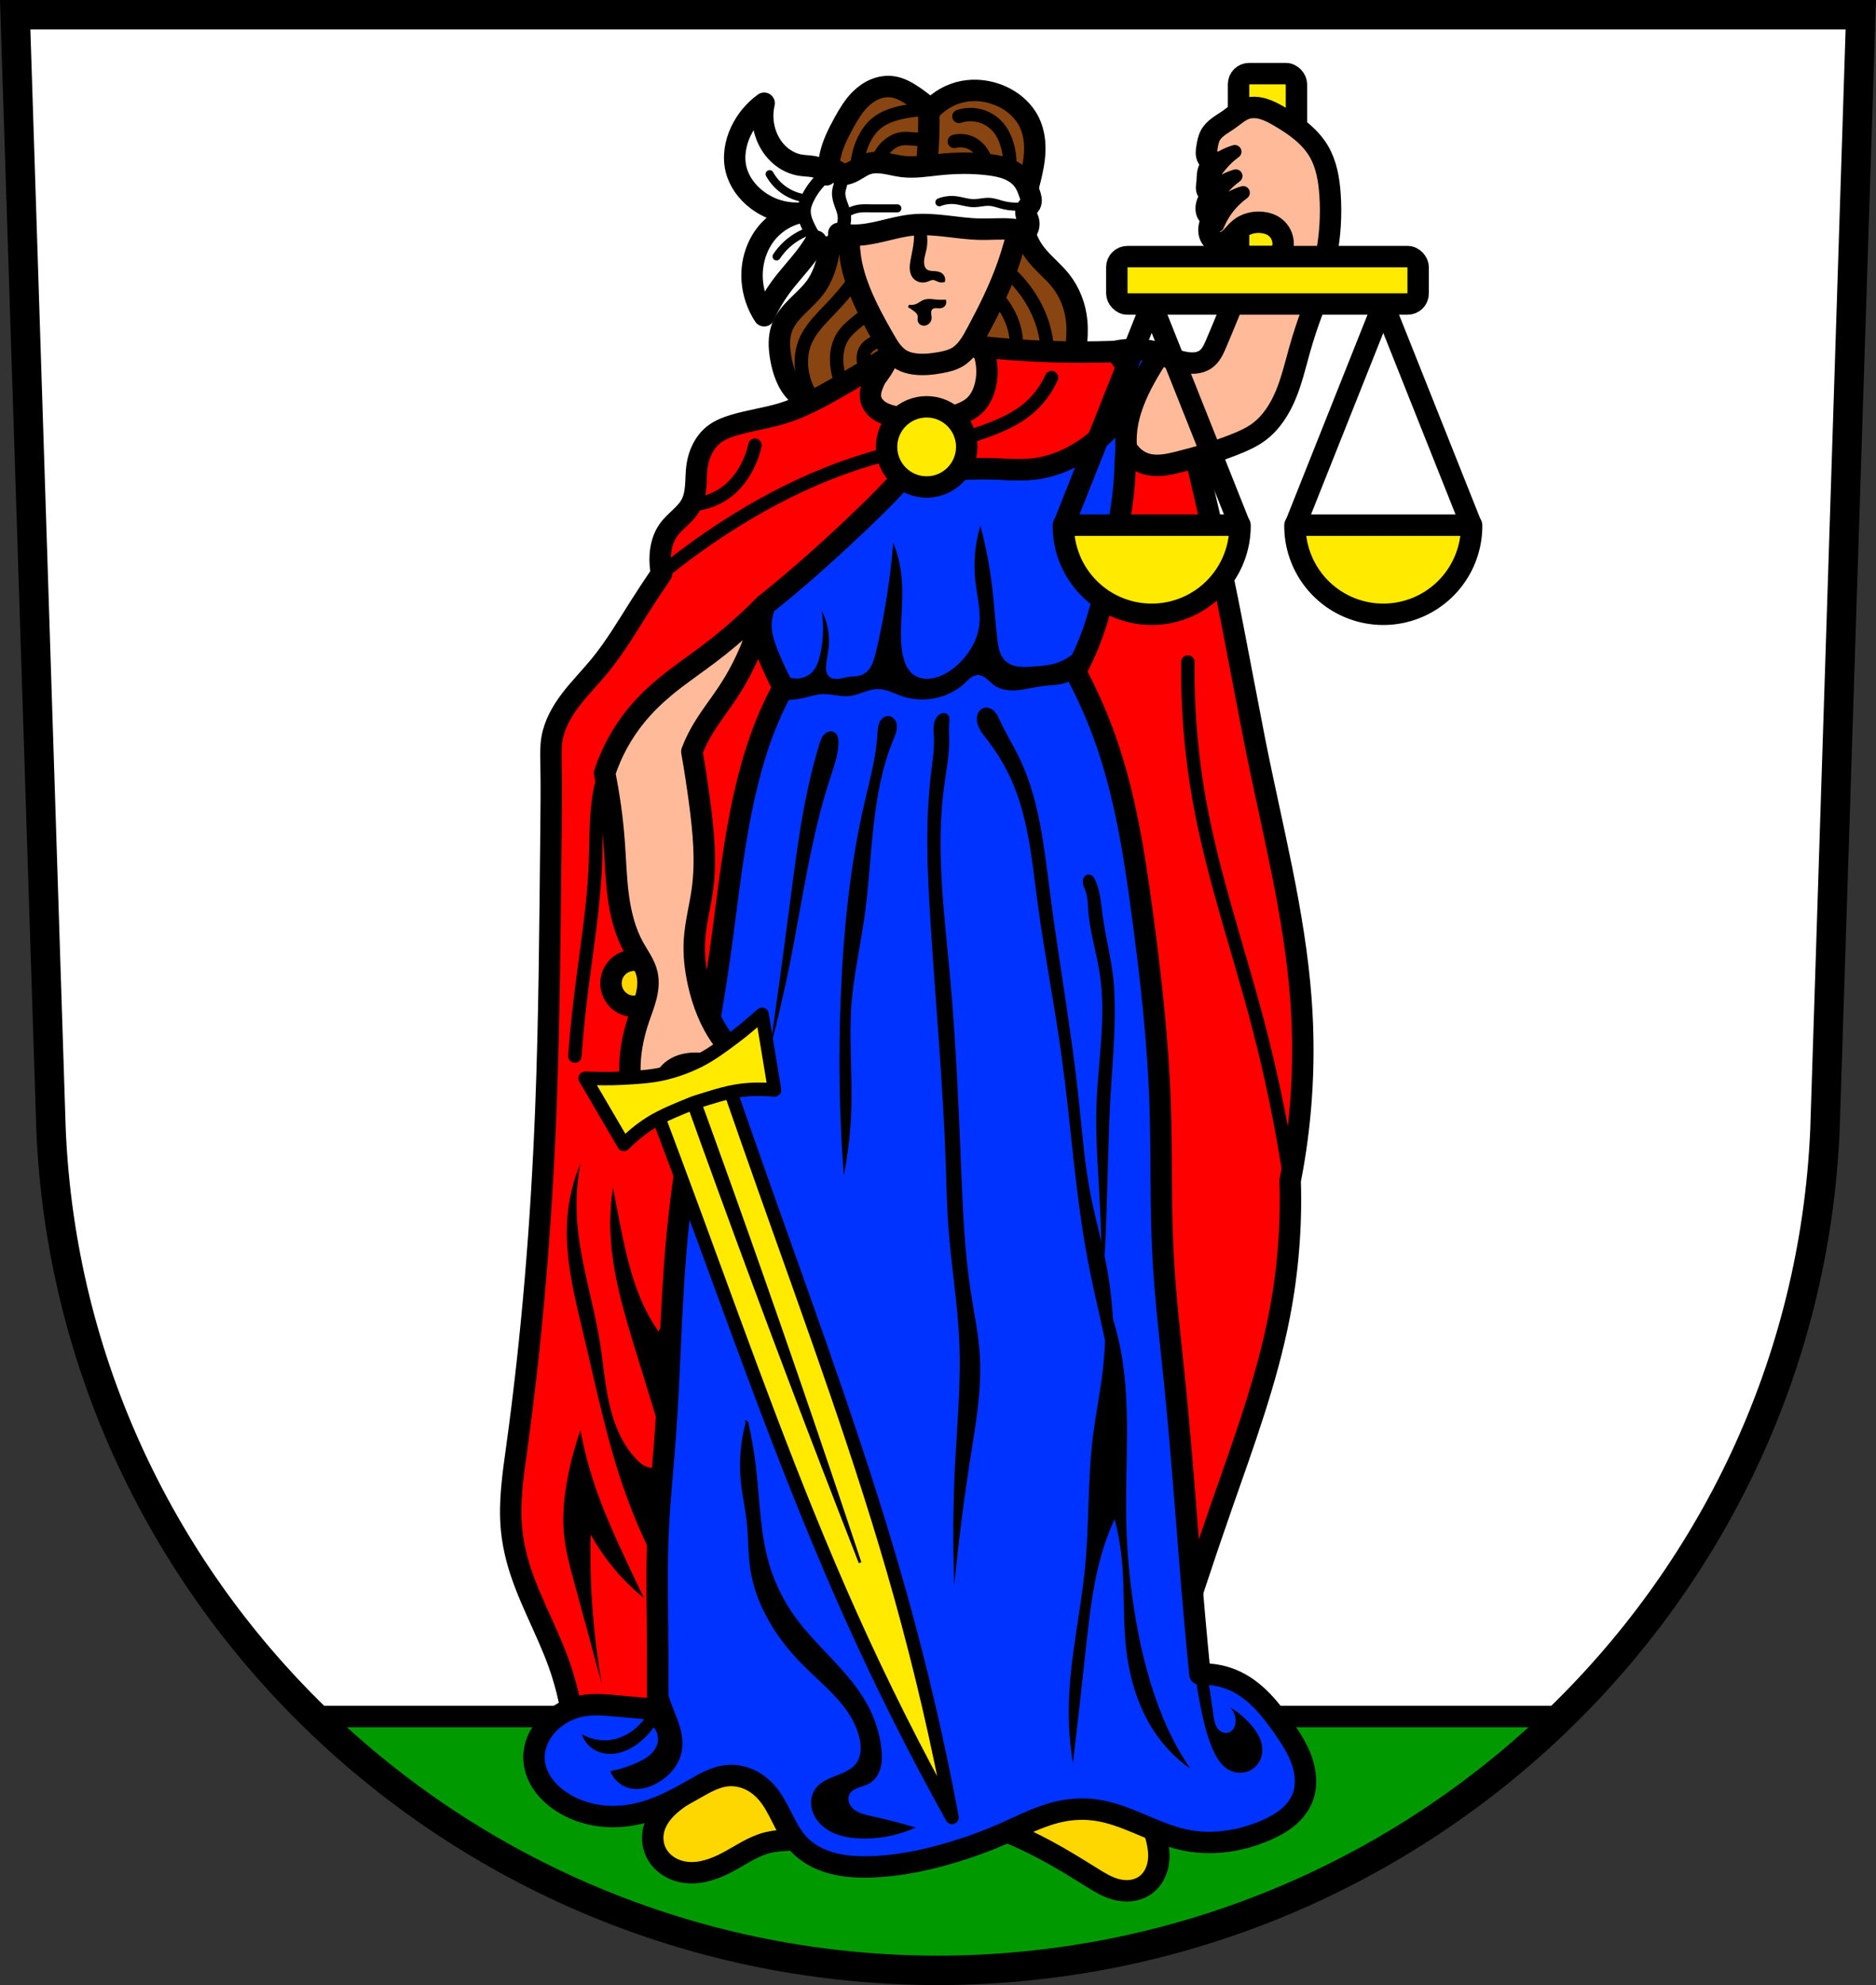 <?xml version="1.0" encoding="UTF-8" standalone="no"?>
<!-- Created with Inkscape (http://www.inkscape.org/) -->

<svg
   xmlns:dc="http://purl.org/dc/elements/1.1/"
   xmlns:cc="http://creativecommons.org/ns#"
   xmlns:rdf="http://www.w3.org/1999/02/22-rdf-syntax-ns#"
   xmlns:svg="http://www.w3.org/2000/svg"
   xmlns="http://www.w3.org/2000/svg"
   xmlns:sodipodi="http://sodipodi.sourceforge.net/DTD/sodipodi-0.dtd"
   xmlns:inkscape="http://www.inkscape.org/namespaces/inkscape"
   width="197.932mm"
   height="209.344mm"
   viewBox="0 0 701.334 741.769"
   id="svg4822"
   version="1.1"
   inkscape:version="0.91 r13725"
   sodipodi:docname="DEU Ilshofen COA.svg">
  <rect x="0" y="0" width="701.334" height="741.769" fill="#333333" stroke="none"/>
  <defs
     id="defs4824">
    <inkscape:path-effect
       effect="spiro"
       id="path-effect6891"
       is_visible="true" />
    <inkscape:path-effect
       effect="spiro"
       id="path-effect6887"
       is_visible="true" />
    <inkscape:path-effect
       effect="spiro"
       id="path-effect6883"
       is_visible="true" />
    <inkscape:path-effect
       effect="spiro"
       id="path-effect6879"
       is_visible="true" />
    <inkscape:path-effect
       effect="spiro"
       id="path-effect6875"
       is_visible="true" />
    <inkscape:path-effect
       effect="spiro"
       id="path-effect6871"
       is_visible="true" />
    <inkscape:path-effect
       effect="spiro"
       id="path-effect6867"
       is_visible="true" />
    <inkscape:path-effect
       effect="spiro"
       id="path-effect6638"
       is_visible="true" />
    <inkscape:path-effect
       effect="spiro"
       id="path-effect6634"
       is_visible="true" />
    <inkscape:path-effect
       effect="spiro"
       id="path-effect6630"
       is_visible="true" />
    <inkscape:path-effect
       effect="spiro"
       id="path-effect6626"
       is_visible="true" />
    <inkscape:path-effect
       effect="spiro"
       id="path-effect6622"
       is_visible="true" />
    <inkscape:path-effect
       effect="spiro"
       id="path-effect6618"
       is_visible="true" />
    <inkscape:path-effect
       effect="spiro"
       id="path-effect6614"
       is_visible="true" />
    <inkscape:path-effect
       effect="spiro"
       id="path-effect6610"
       is_visible="true" />
    <inkscape:path-effect
       effect="spiro"
       id="path-effect6606"
       is_visible="true" />
    <inkscape:path-effect
       effect="spiro"
       id="path-effect6602"
       is_visible="true" />
    <inkscape:path-effect
       effect="spiro"
       id="path-effect6598"
       is_visible="true" />
    <inkscape:path-effect
       effect="spiro"
       id="path-effect6541"
       is_visible="true" />
    <inkscape:path-effect
       effect="spiro"
       id="path-effect6537"
       is_visible="true" />
    <inkscape:path-effect
       effect="spiro"
       id="path-effect6533"
       is_visible="true" />
    <inkscape:path-effect
       effect="spiro"
       id="path-effect6483"
       is_visible="true" />
    <inkscape:path-effect
       effect="spiro"
       id="path-effect6443"
       is_visible="true" />
    <inkscape:path-effect
       effect="spiro"
       id="path-effect6337"
       is_visible="true" />
    <inkscape:path-effect
       effect="spiro"
       id="path-effect6273"
       is_visible="true" />
    <inkscape:path-effect
       effect="spiro"
       id="path-effect6052"
       is_visible="true" />
    <inkscape:path-effect
       effect="spiro"
       id="path-effect5910"
       is_visible="true" />
    <inkscape:path-effect
       effect="spiro"
       id="path-effect5887"
       is_visible="true" />
    <inkscape:path-effect
       effect="spiro"
       id="path-effect5864"
       is_visible="true" />
    <inkscape:path-effect
       effect="spiro"
       id="path-effect5802"
       is_visible="true" />
    <inkscape:path-effect
       effect="spiro"
       id="path-effect5747"
       is_visible="true" />
    <inkscape:path-effect
       effect="spiro"
       id="path-effect5742"
       is_visible="true" />
    <inkscape:path-effect
       effect="spiro"
       id="path-effect5738"
       is_visible="true" />
    <inkscape:path-effect
       effect="spiro"
       id="path-effect5734"
       is_visible="true" />
    <inkscape:path-effect
       effect="spiro"
       id="path-effect5684"
       is_visible="true" />
    <inkscape:path-effect
       effect="spiro"
       id="path-effect5679"
       is_visible="true" />
    <inkscape:path-effect
       effect="spiro"
       id="path-effect5674"
       is_visible="true" />
    <inkscape:path-effect
       effect="spiro"
       id="path-effect5669"
       is_visible="true" />
    <inkscape:path-effect
       effect="spiro"
       id="path-effect5664"
       is_visible="true" />
    <inkscape:path-effect
       effect="spiro"
       id="path-effect5659"
       is_visible="true" />
    <inkscape:path-effect
       effect="spiro"
       id="path-effect5654"
       is_visible="true" />
    <inkscape:path-effect
       effect="spiro"
       id="path-effect5649"
       is_visible="true" />
    <inkscape:path-effect
       effect="spiro"
       id="path-effect5645"
       is_visible="true" />
    <inkscape:path-effect
       effect="spiro"
       id="path-effect5641"
       is_visible="true" />
    <inkscape:path-effect
       effect="spiro"
       id="path-effect5594"
       is_visible="true" />
    <inkscape:path-effect
       effect="spiro"
       id="path-effect5590"
       is_visible="true" />
    <inkscape:path-effect
       effect="spiro"
       id="path-effect5498"
       is_visible="true" />
    <inkscape:path-effect
       effect="spiro"
       id="path-effect5494"
       is_visible="true" />
    <inkscape:path-effect
       effect="spiro"
       id="path-effect5490"
       is_visible="true" />
    <inkscape:path-effect
       effect="spiro"
       id="path-effect5485"
       is_visible="true" />
    <inkscape:path-effect
       effect="spiro"
       id="path-effect5481"
       is_visible="true" />
    <inkscape:path-effect
       effect="spiro"
       id="path-effect5477"
       is_visible="true" />
    <inkscape:path-effect
       effect="spiro"
       id="path-effect5473"
       is_visible="true" />
    <inkscape:path-effect
       effect="spiro"
       id="path-effect5498-7"
       is_visible="true" />
    <inkscape:path-effect
       effect="spiro"
       id="path-effect5494-3"
       is_visible="true" />
    <inkscape:path-effect
       effect="spiro"
       id="path-effect5490-3"
       is_visible="true" />
    <inkscape:path-effect
       effect="spiro"
       id="path-effect5485-5"
       is_visible="true" />
    <inkscape:path-effect
       effect="spiro"
       id="path-effect5481-5"
       is_visible="true" />
    <inkscape:path-effect
       effect="spiro"
       id="path-effect5477-0"
       is_visible="true" />
    <inkscape:path-effect
       effect="spiro"
       id="path-effect5473-9"
       is_visible="true" />
    <inkscape:path-effect
       effect="spiro"
       id="path-effect5641-1"
       is_visible="true" />
    <inkscape:path-effect
       effect="spiro"
       id="path-effect5734-9"
       is_visible="true" />
    <inkscape:path-effect
       effect="spiro"
       id="path-effect5802-4"
       is_visible="true" />
    <inkscape:path-effect
       effect="spiro"
       id="path-effect5864-9"
       is_visible="true" />
    <inkscape:path-effect
       effect="spiro"
       id="path-effect5887-6"
       is_visible="true" />
    <inkscape:path-effect
       effect="spiro"
       id="path-effect5910-6"
       is_visible="true" />
    <inkscape:path-effect
       effect="spiro"
       id="path-effect6052-0"
       is_visible="true" />
    <inkscape:path-effect
       effect="spiro"
       id="path-effect6273-2"
       is_visible="true" />
    <inkscape:path-effect
       effect="spiro"
       id="path-effect6337-2"
       is_visible="true" />
    <inkscape:path-effect
       effect="spiro"
       id="path-effect6337-24"
       is_visible="true" />
    <inkscape:path-effect
       effect="spiro"
       id="path-effect6443-8"
       is_visible="true" />
    <inkscape:path-effect
       effect="spiro"
       id="path-effect6483-8"
       is_visible="true" />
    <inkscape:path-effect
       effect="spiro"
       id="path-effect6533-5"
       is_visible="true" />
    <inkscape:path-effect
       effect="spiro"
       id="path-effect6598-7"
       is_visible="true" />
    <inkscape:path-effect
       effect="spiro"
       id="path-effect6602-6"
       is_visible="true" />
    <inkscape:path-effect
       effect="spiro"
       id="path-effect6606-6"
       is_visible="true" />
    <inkscape:path-effect
       effect="spiro"
       id="path-effect6610-1"
       is_visible="true" />
    <inkscape:path-effect
       effect="spiro"
       id="path-effect6614-8"
       is_visible="true" />
    <inkscape:path-effect
       effect="spiro"
       id="path-effect6618-2"
       is_visible="true" />
    <inkscape:path-effect
       effect="spiro"
       id="path-effect6622-6"
       is_visible="true" />
    <inkscape:path-effect
       effect="spiro"
       id="path-effect6626-6"
       is_visible="true" />
    <inkscape:path-effect
       effect="spiro"
       id="path-effect6630-2"
       is_visible="true" />
    <inkscape:path-effect
       effect="spiro"
       id="path-effect6634-0"
       is_visible="true" />
    <inkscape:path-effect
       effect="spiro"
       id="path-effect6638-5"
       is_visible="true" />
  </defs>
  <sodipodi:namedview
     id="base"
     pagecolor="#ffffff"
     bordercolor="#666666"
     borderopacity="1.0"
     inkscape:pageopacity="0.0"
     inkscape:pageshadow="2"
     inkscape:zoom="0.72798985"
     inkscape:cx="350.66704"
     inkscape:cy="370.88431"
     inkscape:document-units="px"
     inkscape:current-layer="layer1"
     showgrid="false"
     inkscape:window-width="1366"
     inkscape:window-height="745"
     inkscape:window-x="-8"
     inkscape:window-y="-8"
     inkscape:window-maximized="1"
     fit-margin-top="0"
     fit-margin-left="0"
     fit-margin-right="0"
     fit-margin-bottom="0"
     inkscape:snap-midpoints="true"
     inkscape:snap-smooth-nodes="true"
     inkscape:object-nodes="true"
     inkscape:snap-nodes="false"
     inkscape:object-paths="true" />
  <g
     inkscape:label="Ebene 1"
     inkscape:groupmode="layer"
     id="layer1"
     transform="translate(-5.304,-54.335)">
    <path
       style="fill:#ffffff;fill-rule:evenodd;stroke:none;stroke-width:11;stroke-opacity:1"
       inkscape:connector-curvature="0"
       d="m 10.983,59.835 13.398,416.624 c 7.415,175.25 153.92,314.046 331.589,314.144 177.51,-0.215 324.069,-139.061 331.589,-314.144 l 13.398,-416.624 -344.979,0 z"
       id="path10563-0-8" />
    <path
       style="fill:#884411;fill-rule:evenodd;stroke:#000000;stroke-width:8;stroke-linecap:butt;stroke-linejoin:round;stroke-miterlimit:4;stroke-dasharray:none;stroke-opacity:1;fill-opacity:1"
       d="m 322.477,208.516 c -3.397,-0.677 -6.836,-1.196 -10.152,-2.198 -3.316,-1.001 -6.547,-2.522 -9.033,-4.935 -3.616,-3.509 -5.317,-8.558 -6.149,-13.528 -0.617,-3.685 -0.807,-7.565 0.492,-11.068 1.152,-3.107 3.387,-5.684 5.734,-8.024 2.347,-2.34 4.868,-4.54 6.81,-7.225 2.408,-3.331 3.829,-7.291 4.673,-11.314 1.42,-6.768 1.277,-13.766 0.738,-20.66 -0.437,-5.578 -1.124,-11.244 0,-16.725 0.912,-4.447 2.979,-8.565 5.165,-12.544 1.737,-3.16 3.592,-6.311 6.149,-8.854 1.583,-1.575 3.432,-2.903 5.495,-3.758 2.063,-0.855 4.345,-1.226 6.557,-0.915 2.677,0.376 5.121,1.711 7.379,3.197 2.441,1.607 4.748,3.419 6.887,5.411 3.207,-3.548 7.597,-6.006 12.298,-6.887 4.263,-0.798 8.735,-0.309 12.79,1.23 5.008,1.9 9.47,5.51 11.806,10.33 1.796,3.706 2.275,7.945 1.968,12.052 -0.394,5.266 -2.02,10.348 -3.197,15.495 -0.812,3.549 -1.415,7.207 -0.984,10.822 0.458,3.84 2.087,7.497 4.427,10.576 2.846,3.744 6.685,6.633 9.592,10.33 3.367,4.282 5.381,9.581 5.903,15.003 0.323,3.352 0.092,6.733 -0.246,10.084 -0.599,5.936 -1.581,11.974 -4.427,17.217 -3.485,6.42 -9.606,11.187 -16.417,13.827 -6.811,2.64 -14.279,3.27 -21.563,2.712 -14.567,-1.116 -28.365,-6.799 -42.693,-9.653 z"
       id="path6596-5"
       inkscape:path-effect="#path-effect6598-7"
       inkscape:original-d="m 322.47658,208.5159 c -6.76008,-0.92094 -14.19286,-2.4819 -19.18453,-7.13271 -3.62395,-3.37649 -5.20807,-8.66458 -6.14889,-13.52756 -0.70146,-3.62574 -0.83107,-7.62013 0.49192,-11.06799 2.35791,-6.14498 9.15961,-9.60405 12.54373,-15.24925 2.09796,-3.4997 3.8078,-7.32641 4.67315,-11.31395 1.46145,-6.73439 0.61487,-13.77022 0.73787,-20.66027 0.0995,-5.5741 -1.08191,-11.25597 0,-16.72497 0.87753,-4.43586 3.00196,-8.57284 5.16507,-12.54373 1.71895,-3.155523 3.32534,-6.631844 6.14888,-8.8544 3.38565,-2.665024 7.74394,-4.757175 12.05183,-4.673155 2.68004,0.05227 5.07601,1.825149 7.37866,3.197422 2.50784,1.494555 6.88676,5.411022 6.88676,5.411022 0,0 7.70012,-5.919699 12.29777,-6.886755 4.19118,-0.88156 8.85724,-0.466987 12.78969,1.229777 4.80122,2.071621 9.2673,5.758589 11.80587,10.330139 1.97609,3.55861 2.05241,7.98224 1.96764,12.05182 -0.10984,5.27274 -2.42455,10.27825 -3.19742,15.4952 -0.53082,3.58311 -1.53547,7.24206 -0.98382,10.82203 0.58204,3.7772 2.3571,7.36351 4.4272,10.57609 2.54524,3.94995 7.08983,6.35292 9.59226,10.33013 2.86205,4.54876 4.96603,9.71133 5.90294,15.00329 0.58617,3.3109 0.21671,6.75377 -0.24596,10.08418 -0.81537,5.8693 0.0969,13.38981 -4.4272,17.21689 -20.60515,17.43074 -53.93149,10.52988 -80.67342,6.88675 z"
       inkscape:connector-curvature="0"
       sodipodi:nodetypes="aaaaaaaaaaaacaaaaaaaaaaaa" />
    <path
       style="fill:none;fill-rule:evenodd;stroke:#000000;stroke-width:5;stroke-linecap:round;stroke-linejoin:miter;stroke-miterlimit:4;stroke-dasharray:none;stroke-opacity:1"
       d="m 310.179,204.581 c -2.489,-3.134 -4.194,-6.886 -4.919,-10.822 -0.71,-3.854 -0.469,-7.92 0.984,-11.56 1.878,-4.707 5.597,-8.39 9.1,-12.052 3.342,-3.493 6.581,-7.104 9.346,-11.068 2.966,-4.253 5.371,-8.897 7.133,-13.774"
       id="path6600-9"
       inkscape:path-effect="#path-effect6602-6"
       inkscape:original-d="m 310.17881,204.58061 c 0,0 -4.24535,-6.91722 -4.91911,-10.82204 -0.65756,-3.81092 -0.39958,-7.94857 0.98382,-11.55991 1.80075,-4.7008 5.95857,-8.11869 9.10035,-12.05181 3.01376,-3.77286 6.66159,-7.05435 9.34631,-11.06801 2.87459,-4.29749 7.13272,-13.7735 7.13272,-13.7735"
       inkscape:connector-curvature="0"
       sodipodi:nodetypes="caaaac" />
    <path
       style="fill:none;fill-rule:evenodd;stroke:#000000;stroke-width:5;stroke-linecap:round;stroke-linejoin:miter;stroke-miterlimit:4;stroke-dasharray:none;stroke-opacity:1"
       d="m 324.936,206.794 c -2.948,-3.654 -5.066,-7.975 -6.149,-12.544 -0.556,-2.347 -0.842,-4.772 -0.654,-7.176 0.188,-2.404 0.864,-4.791 2.129,-6.844 1.591,-2.58 4.018,-4.515 6.395,-6.395 3.017,-2.386 6.097,-4.843 8.117,-8.117 1.673,-2.712 2.539,-5.915 2.46,-9.1"
       id="path6604-5"
       inkscape:path-effect="#path-effect6606-6"
       inkscape:original-d="m 324.93614,206.79421 c 0,0 -5.33608,-7.95863 -6.14889,-12.54373 -0.82021,-4.62684 -0.54757,-9.7784 1.47573,-14.01947 1.29802,-2.72079 4.26323,-4.26323 6.39485,-6.39484 2.70551,-2.70551 6.19986,-4.80504 8.11653,-8.11653 1.57409,-2.7196 2.45956,-9.10036 2.45956,-9.10036"
       inkscape:connector-curvature="0"
       sodipodi:nodetypes="caaaac" />
    <path
       style="fill:none;fill-rule:evenodd;stroke:#000000;stroke-width:5;stroke-linecap:round;stroke-linejoin:miter;stroke-miterlimit:4;stroke-dasharray:none;stroke-opacity:1"
       d="m 339.448,209.992 c -3.474,-4.851 -6.6,-9.952 -9.346,-15.249 -0.821,-1.584 -1.617,-3.212 -1.935,-4.967 -0.159,-0.878 -0.195,-1.782 -0.05,-2.662 0.145,-0.88 0.474,-1.736 1.001,-2.455 0.715,-0.975 1.76,-1.659 2.844,-2.195 1.084,-0.536 2.228,-0.944 3.305,-1.494 2.849,-1.455 5.172,-3.917 6.459,-6.846 1.287,-2.929 1.529,-6.305 0.674,-9.387"
       id="path6608-8"
       inkscape:path-effect="#path-effect6610-1"
       inkscape:original-d="m 339.44752,209.99163 c -0.49191,-1.47573 -7.45081,-9.59674 -9.34631,-15.24924 -1.07379,-3.20211 -2.50302,-7.0678 -0.98383,-10.08418 1.07518,-2.13479 4.56886,-1.89577 6.14889,-3.68933 3.90689,-4.43488 7.13271,-16.23307 7.13271,-16.23307"
       inkscape:connector-curvature="0"
       sodipodi:nodetypes="caaac" />
    <path
       style="fill:none;fill-rule:evenodd;stroke:#000000;stroke-width:8;stroke-linecap:round;stroke-linejoin:miter;stroke-miterlimit:4;stroke-dasharray:none;stroke-opacity:1"
       d="m 352.483,94.638 c 0.111,3.36 0.111,6.724 0,10.084 -0.185,5.596 -0.678,11.183 -1.476,16.725"
       id="path6612-8"
       inkscape:path-effect="#path-effect6614-8"
       inkscape:original-d="m 352.48316,94.638492 c 0,0 0.14787,6.726038 0,10.084168 -0.24619,5.59124 -1.47573,16.72498 -1.47573,16.72498"
       inkscape:connector-curvature="0"
       sodipodi:nodetypes="cac" />
    <path
       style="fill:none;fill-rule:evenodd;stroke:#000000;stroke-width:5;stroke-linecap:round;stroke-linejoin:miter;stroke-miterlimit:4;stroke-dasharray:none;stroke-opacity:1"
       d="m 332.315,122.431 c -0.554,-4.04 0.528,-8.28 2.951,-11.56 0.867,-1.173 1.902,-2.23 3.107,-3.053 1.205,-0.823 2.582,-1.407 4.026,-1.62 1.219,-0.18 2.46,-0.094 3.689,0 1.887,0.145 3.773,0.309 5.657,0.492"
       id="path6616-1"
       inkscape:path-effect="#path-effect6618-2"
       inkscape:original-d="m 332.31481,122.43147 c 0,0 0.63948,-8.32408 2.95146,-11.55991 1.65244,-2.31275 4.40898,-3.86035 7.13271,-4.67316 1.17843,-0.35165 2.46072,-0.0533 3.68934,0 1.89099,0.0821 5.65697,0.49191 5.65697,0.49191"
       inkscape:connector-curvature="0"
       sodipodi:nodetypes="caaac" />
    <path
       style="fill:none;fill-rule:evenodd;stroke:#000000;stroke-width:5;stroke-linecap:round;stroke-linejoin:miter;stroke-miterlimit:4;stroke-dasharray:none;stroke-opacity:1"
       d="m 326.412,124.645 c -1.417,-5.692 -0.89,-11.849 1.476,-17.217 1.148,-2.604 2.742,-5.054 4.919,-6.887 2.956,-2.489 6.783,-3.689 10.576,-4.427 2.918,-0.568 5.883,-0.897 8.854,-0.984"
       id="path6620-5"
       inkscape:path-effect="#path-effect6622-6"
       inkscape:original-d="m 326.41187,124.64507 c 0.24596,-2.45956 -0.51492,-11.81181 1.47574,-17.2169 0.97495,-2.64722 2.71404,-5.1272 4.91911,-6.88675 2.98728,-2.383716 6.8765,-3.468534 10.57609,-4.427194 2.87468,-0.744905 8.85439,-0.983823 8.85439,-0.983823"
       inkscape:connector-curvature="0"
       sodipodi:nodetypes="caaac" />
    <path
       style="fill:none;fill-rule:evenodd;stroke:#000000;stroke-width:5;stroke-linecap:round;stroke-linejoin:miter;stroke-miterlimit:4;stroke-dasharray:none;stroke-opacity:1"
       d="m 363.797,97.836 c 2.576,-0.857 5.41,-0.921 8.022,-0.181 2.612,0.74 4.991,2.281 6.735,4.362 1.494,1.783 2.511,3.927 3.197,6.149 1.45,4.691 1.45,9.82 0,14.511"
       id="path6624-8"
       inkscape:path-effect="#path-effect6626-6"
       inkscape:original-d="m 363.79712,97.835914 c 0.98382,-0.245955 10.79368,0.951745 14.75733,4.181246 1.79096,1.45923 2.64882,3.90479 3.19742,6.14888 1.14867,4.69877 0,14.51139 0,14.51139"
       inkscape:connector-curvature="0"
       sodipodi:nodetypes="caac" />
    <path
       style="fill:none;fill-rule:evenodd;stroke:#000000;stroke-width:5;stroke-linecap:round;stroke-linejoin:miter;stroke-miterlimit:4;stroke-dasharray:none;stroke-opacity:1"
       d="m 362.075,107.182 c 2.485,-0.651 5.239,-0.192 7.379,1.23 2.081,1.383 3.519,3.575 4.427,5.903 0.973,2.493 1.396,5.199 1.23,7.871"
       id="path6628-7"
       inkscape:path-effect="#path-effect6630-2"
       inkscape:original-d="m 362.07543,107.18223 c 0,0 5.248,-0.0655 7.37866,1.22978 2.10167,1.27765 3.47111,3.63681 4.4272,5.90293 1.03221,2.44652 1.22978,7.87058 1.22978,7.87058"
       inkscape:connector-curvature="0"
       sodipodi:nodetypes="caac" />
    <path
       style="fill:none;fill-rule:evenodd;stroke:#000000;stroke-width:5;stroke-linecap:round;stroke-linejoin:miter;stroke-miterlimit:4;stroke-dasharray:none;stroke-opacity:1"
       d="m 382.49,193.267 c 2.047,-3.64 3.001,-7.886 2.706,-12.052 -0.291,-4.1 -1.767,-8.068 -3.935,-11.56 -2.374,-3.822 -5.587,-7.12 -9.346,-9.592"
       id="path6632-2"
       inkscape:path-effect="#path-effect6634-0"
       inkscape:original-d="m 382.48974,193.26666 c 0,0 2.92628,-7.94049 2.70551,-12.05182 -0.21826,-4.06461 -1.80679,-8.09031 -3.93529,-11.55991 -2.33441,-3.80526 -9.34631,-9.59227 -9.34631,-9.59227"
       inkscape:connector-curvature="0"
       sodipodi:nodetypes="caac" />
    <path
       style="fill:none;fill-rule:evenodd;stroke:#000000;stroke-width:5;stroke-linecap:round;stroke-linejoin:miter;stroke-miterlimit:4;stroke-dasharray:none;stroke-opacity:1"
       d="m 396.755,191.545 c 0.561,-5.711 -0.115,-11.54 -1.968,-16.971 -1.68,-4.926 -4.316,-9.51 -7.625,-13.528 -3.265,-3.965 -7.188,-7.387 -11.56,-10.084"
       id="path6636-2"
       inkscape:path-effect="#path-effect6638-5"
       inkscape:original-d="m 396.75516,191.54497 c 0.49191,-1.72169 -0.20686,-11.5551 -1.96765,-16.97093 -1.6004,-4.92249 -4.35639,-9.51372 -7.62462,-13.52756 -3.22863,-3.96521 -11.55991,-10.08417 -11.55991,-10.08417"
       inkscape:connector-curvature="0"
       sodipodi:nodetypes="caac" />
    <path
       style="fill:#ffbb99;fill-rule:evenodd;stroke:#000000;stroke-width:8;stroke-linecap:butt;stroke-linejoin:round;stroke-miterlimit:4;stroke-dasharray:none;stroke-opacity:1;fill-opacity:1"
       d="m 341.264,180.786 c -1.295,1.324 -2.197,2.979 -2.959,4.666 -0.762,1.687 -1.401,3.432 -2.259,5.073 -2.703,5.17 -7.438,9.063 -10.087,14.261 -1.039,2.038 -1.739,4.263 -1.909,6.545 -0.169,2.281 0.206,4.619 1.213,6.673 1.624,3.314 4.794,5.686 8.247,6.988 3.453,1.302 7.194,1.634 10.884,1.708 9.29,0.185 18.731,-1.244 27.131,-5.218 2.347,-1.11 4.614,-2.421 6.612,-4.079 1.998,-1.658 3.727,-3.675 4.866,-6.008 1.585,-3.246 1.968,-7.026 1.281,-10.572 -0.687,-3.546 -2.412,-6.857 -4.76,-9.602 -2.424,-2.834 -5.479,-5.069 -8.696,-6.957 -3.315,-1.945 -6.826,-3.546 -10.435,-4.87 -3.179,-1.166 -6.494,-2.127 -9.881,-2.118 -1.693,0.005 -3.393,0.256 -4.987,0.828 -1.594,0.572 -3.08,1.471 -4.264,2.681 z"
       id="path6481-7"
       inkscape:path-effect="#path-effect6483-8"
       inkscape:original-d="m 341.26397,180.78594 c -3.08912,2.00537 -3.28083,6.60671 -5.21751,9.73934 -3.06186,4.95264 -8.17779,8.76046 -10.08717,14.26118 -1.44678,4.16803 -2.98592,9.44668 -0.69567,13.21768 3.63617,5.98713 12.17501,7.86896 19.13085,8.69584 9.145,1.08711 18.86054,-1.16635 27.13103,-5.2175 4.57435,-2.24066 9.78203,-5.28435 11.47851,-10.08718 2.27279,-6.4344 -0.009,-14.2983 -3.47834,-20.17435 -1.88742,-3.19638 -5.54232,-4.99848 -8.69584,-6.95667 -3.26091,-2.02487 -6.65997,-4.17487 -10.43501,-4.86967 -6.28817,-1.15734 -13.76799,-2.09009 -19.13085,1.39133 z"
       inkscape:connector-curvature="0"
       sodipodi:nodetypes="aaaaaaaaaaa" />
    <g
       id="g6302">
      <rect
         rx="3.935"
         ry="3.935"
         y="81.849"
         x="468.328"
         height="68.376"
         width="21.644"
         id="rect6155-9"
         style="opacity:1;fill:#ffea00;fill-opacity:1;fill-rule:nonzero;stroke:#000000;stroke-width:8;stroke-linecap:round;stroke-linejoin:round;stroke-miterlimit:4;stroke-dasharray:none;stroke-dashoffset:0;stroke-opacity:1" />
      <path
         sodipodi:nodetypes="caaaaaaaacaaacaaacaaaaaaccc"
         inkscape:connector-curvature="0"
         inkscape:original-d="m 501.04031,150.22444 c 0,0 2.22663,-15.59788 1.47573,-23.36578 -0.53,-5.48272 -1.29492,-11.2956 -4.18124,-15.98711 -3.43922,-5.5902 -8.93421,-10.00748 -14.75734,-13.035636 -3.74017,-1.944976 -8.13812,-3.636363 -12.29777,-2.951466 -2.58108,0.42498 -4.5353,2.629017 -6.6408,4.181244 -2.43362,1.794108 -5.26397,3.351868 -6.88676,5.902928 -0.82206,1.2923 -1.07038,2.90391 -1.22978,4.4272 -0.13679,1.30719 -0.47957,2.83937 0.24596,3.93529 0.60719,0.91717 2.95147,1.47573 2.95147,1.47573 0,0 -2.15673,2.09076 -2.70551,3.44338 -0.58886,1.45142 -0.4749,3.10692 -0.49192,4.67315 -0.0107,0.98718 -0.53319,2.3452 0.24596,2.95147 0.78717,0.61251 2.95147,-0.49191 2.95147,-0.49191 0,0 -1.67823,1.84434 -2.2136,2.95147 -0.70122,1.45011 -1.6043,3.10654 -1.22978,4.67315 0.22954,0.96018 0.99822,2.02691 1.96764,2.2136 0.54005,0.104 1.47574,-0.73787 1.47574,-0.73787 0,0 -1.90905,2.46138 -2.2136,3.93529 -0.31695,1.53392 -0.3642,3.3615 0.49191,4.67316 0.72255,1.10703 2.12331,2.03872 3.44337,1.96764 2.93124,-0.15785 4.49769,-3.87134 7.13272,-5.16506 2.60816,-1.28053 5.45785,-2.5331 8.36248,-2.45956 1.73668,0.044 3.92778,0.29507 4.91911,1.72169 2.39259,3.44316 -0.24595,12.57609 -0.24595,12.57609 l 5.65698,4.14888 z"
         inkscape:path-effect="#path-effect6273-2"
         id="path6271-4"
         d="m 501.04,150.224 c 1.533,-7.676 2.031,-15.558 1.476,-23.366 -0.394,-5.544 -1.368,-11.194 -4.181,-15.987 -3.36,-5.725 -9.019,-9.698 -14.757,-13.036 -1.878,-1.092 -3.801,-2.145 -5.88,-2.775 -2.079,-0.631 -4.343,-0.819 -6.418,-0.176 -2.512,0.779 -4.492,2.666 -6.641,4.181 -1.249,0.881 -2.578,1.647 -3.804,2.559 -1.226,0.913 -2.365,1.994 -3.082,3.344 -0.723,1.359 -0.981,2.909 -1.23,4.427 -0.109,0.662 -0.218,1.328 -0.213,1.998 0.004,0.671 0.128,1.353 0.459,1.937 0.288,0.507 0.729,0.926 1.251,1.187 0.522,0.261 1.122,0.363 1.7,0.289 -1.288,0.757 -2.274,2.013 -2.706,3.443 -0.453,1.503 -0.302,3.115 -0.492,4.673 -0.061,0.504 -0.159,1.005 -0.16,1.512 -0.001,0.507 0.103,1.032 0.406,1.439 0.184,0.246 0.436,0.441 0.721,0.556 0.285,0.115 0.602,0.149 0.905,0.099 0.303,-0.051 0.591,-0.186 0.824,-0.387 0.232,-0.201 0.408,-0.467 0.502,-0.759 -0.84,0.902 -1.583,1.893 -2.214,2.951 -0.421,0.707 -0.793,1.448 -1.029,2.235 -0.236,0.788 -0.333,1.626 -0.2,2.438 0.086,0.526 0.273,1.045 0.608,1.461 0.335,0.415 0.828,0.718 1.36,0.753 0.288,0.019 0.58,-0.04 0.838,-0.169 0.258,-0.129 0.48,-0.328 0.638,-0.569 -1.057,1.095 -1.827,2.464 -2.214,3.935 -0.205,0.779 -0.304,1.59 -0.238,2.393 0.066,0.803 0.301,1.597 0.73,2.28 0.367,0.584 0.873,1.081 1.47,1.427 0.597,0.345 1.283,0.538 1.973,0.541 0.755,0.003 1.501,-0.217 2.17,-0.567 0.669,-0.349 1.267,-0.824 1.813,-1.345 1.093,-1.042 1.999,-2.274 3.149,-3.253 2.272,-1.934 5.391,-2.73 8.362,-2.46 1.751,0.159 3.5,0.683 4.919,1.722 1.982,1.45 3.194,3.897 3.146,6.352 -0.048,2.455 -1.355,4.853 -3.392,6.224 l 5.657,4.149 13.774,-5.657 z"
         style="fill:#ffbb99;fill-rule:evenodd;stroke:#000000;stroke-width:8;stroke-linecap:butt;stroke-linejoin:round;stroke-miterlimit:4;stroke-dasharray:none;stroke-opacity:1;fill-opacity:1" />
    </g>
    <path
       style="fill:#ff0000;fill-rule:evenodd;stroke:#000000;stroke-width:8;stroke-linecap:round;stroke-linejoin:round;stroke-miterlimit:4;stroke-dasharray:none;stroke-opacity:1;fill-opacity:1"
       d="m 220.159,703.624 c -0.747,-9.388 -2.738,-18.677 -5.903,-27.547 -4.753,-13.319 -12.13,-25.68 -15.741,-39.353 -0.937,-3.549 -1.614,-7.169 -1.968,-10.822 -0.986,-10.194 0.555,-20.441 1.954,-30.586 5.754,-41.724 9.166,-83.756 10.836,-125.842 1.378,-34.731 1.571,-69.496 1.947,-104.251 0.092,-8.538 0.196,-17.077 0.02,-25.613 -0.063,-3.075 -0.161,-6.172 0.35,-9.205 0.91,-5.391 3.705,-10.298 7.025,-14.642 3.32,-4.345 7.191,-8.236 10.668,-12.456 5.825,-7.068 10.496,-14.996 15.407,-22.727 2.554,-4.02 5.178,-7.995 7.871,-11.923 -0.46,-2.222 -0.626,-4.504 -0.492,-6.769 0.196,-3.303 1.063,-6.63 2.951,-9.346 1.235,-1.777 2.862,-3.237 4.431,-4.726 1.569,-1.49 3.118,-3.055 4.14,-4.962 1.157,-2.16 1.57,-4.64 1.753,-7.083 0.183,-2.444 0.152,-4.906 0.498,-7.332 0.648,-4.544 2.751,-9.015 6.395,-11.806 2.167,-1.66 4.765,-2.658 7.379,-3.443 5.909,-1.774 12.08,-2.563 17.984,-4.352 6.994,-2.119 13.489,-5.602 19.842,-9.213 7.012,-3.986 13.919,-8.156 20.711,-12.506 -2.672,3.067 -4.841,6.571 -6.395,10.33 -0.387,0.936 -0.737,1.893 -0.94,2.885 -0.203,0.993 -0.254,2.026 -0.044,3.018 0.278,1.312 1.009,2.505 1.968,3.443 1.304,1.276 2.998,2.089 4.737,2.64 1.739,0.552 3.543,0.863 5.32,1.276 1.777,0.413 3.552,0.939 5.118,1.874 1.566,0.936 2.92,2.323 3.517,4.047 0.339,0.979 0.424,2.038 0.308,3.067 -0.116,1.03 -0.431,2.031 -0.868,2.97 -0.874,1.879 -2.22,3.492 -3.575,5.06 -4.781,5.534 -9.862,10.802 -15.049,15.958 -13.103,13.023 -26.902,25.344 -41.321,36.893 13.858,15.12 24.492,33.181 30.99,52.634 4.122,12.34 6.594,25.634 3.935,38.369 -2.121,10.162 -7.544,19.607 -15.249,26.563 l 22.136,312.855 c -11.059,-1.643 -22.313,-1.974 -33.45,-0.984 -17.416,1.549 -34.821,6.314 -52.143,3.935 -9.647,-1.325 -18.98,-4.888 -27.055,-10.33 l 3e-5,0 z"
       id="path5471-0"
       inkscape:original-d="m 220.15908,703.6244 c -6.1111,-7.13032 -3.16547,-18.56408 -5.90293,-27.54702 -4.11842,-13.51452 -11.83433,-25.77568 -15.74116,-39.35288 -1.01389,-3.52352 -1.75501,-7.16173 -1.96764,-10.82205 -0.59246,-10.19898 1.19021,-20.3986 1.95416,-30.58617 3.14834,-41.98451 8.6352,-83.79669 10.83553,-125.84155 1.81643,-34.70904 1.6091,-69.49653 1.94741,-104.25143 0.0831,-8.5373 -0.1455,-17.07701 0.0202,-25.6131 0.0596,-3.06985 -0.58126,-6.27889 0.35022,-9.20462 3.2726,-10.27909 11.71713,-18.11667 17.69274,-27.09786 5.06984,-7.61982 10.31808,-15.11975 15.40699,-22.72685 2.64795,-3.95826 7.87058,-11.92348 7.87058,-11.92348 0,0 -0.75525,-4.52219 -0.49191,-6.76914 0.3803,-3.24488 1.34209,-6.50311 2.95146,-9.34631 2.12403,-3.75242 6.73602,-5.78658 8.57102,-9.6885 2.06966,-4.40091 0.69508,-9.80748 2.25103,-14.41514 1.43189,-4.24028 3.13698,-8.73721 6.39484,-11.80586 1.97574,-1.861 4.81718,-2.54582 7.37867,-3.44338 5.82077,-2.03963 12.1614,-2.31839 17.98415,-4.35234 6.88429,-2.40476 13.4045,-5.78743 19.84222,-9.21264 7.11969,-3.78806 20.71104,-12.50631 20.71104,-12.50631 0,0 -4.96924,6.53958 -6.39484,10.33013 -0.7022,1.86711 -1.33505,3.93932 -0.98382,5.90294 0.23277,1.30131 1.01681,2.52494 1.96764,3.44337 5.06442,4.89182 16.18065,3.26037 18.69262,9.83823 1.40835,3.68791 -2.05084,7.74522 -4.13578,11.0974 -3.86149,6.20854 -9.80886,10.85862 -15.04875,15.9577 -13.2331,12.8775 -41.32053,36.89334 -41.32053,36.89334 0,0 24.64053,33.28993 30.9904,52.63448 4.00976,12.21551 6.6087,25.79331 3.93529,38.36907 -2.12298,9.98655 -15.24925,26.5632 -15.24925,26.5632 l 22.136,312.85544 c 0,0 -22.29809,-1.23994 -33.44995,-0.98382 -17.4257,0.40021 -34.89446,6.44871 -52.14258,3.93529 -9.55249,-1.392 -20.77312,-3.00044 -27.0551,-10.33014 z"
       inkscape:connector-curvature="0"
       sodipodi:nodetypes="caaaaaaaaaacaaaaaaaacaaaaaacaaccaaac"
       inkscape:path-effect="#path-effect5473-9" />
    <path
       style="fill:none;fill-rule:evenodd;stroke:#000000;stroke-width:5;stroke-linecap:round;stroke-linejoin:miter;stroke-miterlimit:4;stroke-dasharray:none;stroke-opacity:1"
       d="m 252.625,268.657 c 7.684,-6.276 15.721,-12.119 24.06,-17.493 11.869,-7.649 24.369,-14.354 37.473,-19.612 10.537,-4.228 21.451,-7.514 32.57,-9.806"
       id="path5475-6"
       inkscape:path-effect="#path-effect5477-0"
       inkscape:original-d="m 252.62518,268.65739 c 0,0 15.63465,-12.2648 24.05984,-17.49332 11.97917,-7.43406 24.41918,-14.28735 37.47335,-19.61223 10.49835,-4.28234 32.57031,-9.8061 32.57031,-9.8061"
       inkscape:connector-curvature="0"
       sodipodi:nodetypes="caac" />
    <path
       style="fill:none;fill-rule:evenodd;stroke:#000000;stroke-width:5;stroke-linecap:round;stroke-linejoin:miter;stroke-miterlimit:4;stroke-dasharray:none;stroke-opacity:1"
       d="m 263.656,242.853 c 5.109,-0.174 10.143,-2.086 14.08,-5.348 2.57,-2.129 4.663,-4.799 6.304,-7.705 1.605,-2.842 2.789,-5.921 3.502,-9.106"
       id="path5479-3"
       inkscape:path-effect="#path-effect5481-5"
       inkscape:original-d="m 263.65575,242.85344 c 0,0 10.00568,-2.41438 14.07993,-5.34788 2.69295,-1.93895 4.63656,-4.83576 6.30393,-7.7048 1.63402,-2.81165 3.50218,-9.10568 3.50218,-9.10568"
       inkscape:connector-curvature="0"
       sodipodi:nodetypes="caac" />
    <path
       style="fill:#ff0000;fill-rule:evenodd;stroke:#000000;stroke-width:8;stroke-linecap:round;stroke-linejoin:round;stroke-miterlimit:4;stroke-dasharray:none;stroke-opacity:1;fill-opacity:1"
       d="m 403.492,218.752 45.84,-6.383 8.124,34.815 c 6.457,27.672 11.34,55.676 16.827,83.556 6.379,32.413 15.018,64.534 17.408,97.483 0.896,12.357 0.906,24.78 0,37.136 -0.743,10.127 -2.1,20.21 -4.062,30.173 0.535,16.909 -0.83,33.877 -4.062,50.482 -4.715,24.227 -13.339,47.487 -21.469,70.791 -6.911,19.809 -13.488,39.735 -19.729,59.766 -21.414,-18.08 -36.252,-43.785 -41.198,-71.371 -4.203,-23.44 -1.438,-47.523 1.941,-71.096 3.379,-23.573 7.377,-47.319 5.602,-71.066 -2.185,-29.239 -12.991,-57.023 -22.59,-84.727 -9.598,-27.704 -18.193,-56.653 -15.707,-85.867 0.998,-11.728 3.788,-23.292 8.124,-34.235 5.765,-14.552 14.276,-28.01 24.951,-39.457 z"
       id="path5492-7"
       inkscape:path-effect="#path-effect5494-3"
       inkscape:original-d="m 403.49216,218.75182 45.84,-6.38279 8.12354,34.81519 c 0,0 11.52525,55.64423 16.82735,83.55645 6.15996,32.42832 14.49496,64.60309 17.40759,97.48253 1.09229,12.33045 0.82759,24.78516 0,37.1362 -0.67848,10.12573 -4.06177,30.17316 -4.06177,30.17316 0,0 -0.91704,33.89579 -4.06177,50.48202 -4.59335,24.22669 -14.02589,47.28289 -21.46937,70.79089 -6.33294,20.00068 -19.72861,59.76607 -19.72861,59.76607 0,0 -34.79522,-44.65836 -41.19797,-71.37114 -11.0609,-46.14692 11.52042,-94.87497 7.54329,-142.16201 -4.88446,-58.07502 -38.65078,-112.31544 -38.29671,-170.59443 0.0713,-11.7283 3.57328,-23.42507 8.12355,-34.23493 6.03731,-14.34254 24.95088,-39.45721 24.95088,-39.45721 z"
       inkscape:connector-curvature="0"
       sodipodi:nodetypes="cccaaacaacaaaac" />
    <path
       style="fill:none;fill-rule:evenodd;stroke:#000000;stroke-width:5;stroke-linecap:round;stroke-linejoin:miter;stroke-miterlimit:4;stroke-dasharray:none;stroke-opacity:1"
       d="m 487.629,495.533 c -2.974,-19.919 -7.04,-39.676 -12.174,-59.151 -7.256,-27.523 -16.655,-54.536 -21.722,-82.545 -3.109,-17.186 -4.566,-34.67 -4.344,-52.134"
       id="path5496-4"
       inkscape:path-effect="#path-effect5498-7"
       inkscape:original-d="m 487.62887,495.53256 c 0,0 -7.58165,-39.55121 -12.1738,-59.15051 -6.49051,-27.70152 -16.90227,-54.50435 -21.72232,-82.54482 -2.95421,-17.18603 -4.34446,-52.13357 -4.34446,-52.13357"
       inkscape:connector-curvature="0"
       sodipodi:nodetypes="caac" />
    <g
       id="g5584">
      <path
         id="rect5453"
         transform="translate(5.304,54.335)"
         d="M 117.459 641.418 C 177.544 700.069 260.043 736.219 350.666 736.27 C 441.152 736.16 523.582 700.011 583.666 641.418 L 117.459 641.418 z "
         style="opacity:1;fill:#009900;fill-opacity:1;fill-rule:nonzero;stroke:#000000;stroke-width:8;stroke-linecap:round;stroke-linejoin:round;stroke-miterlimit:4;stroke-dasharray:none;stroke-dashoffset:0;stroke-opacity:1" />
      <path
         id="path10563-0"
         d="m 10.983,59.835 13.398,416.624 c 7.415,175.25 153.92,314.046 331.589,314.144 177.51,-0.215 324.069,-139.061 331.589,-314.144 l 13.398,-416.624 -344.979,0 z"
         inkscape:connector-curvature="0"
         style="fill:none;fill-rule:evenodd;stroke:#000000;stroke-width:11;stroke-opacity:1" />
    </g>
    <path
       inkscape:connector-curvature="0"
       style="fill:#ffd700;fill-rule:evenodd;stroke:#000000;stroke-width:8;stroke-linecap:round;stroke-linejoin:miter;stroke-miterlimit:4;stroke-dasharray:none;stroke-opacity:1;fill-opacity:1"
       d="m 401.081,707.05 c -2.809,0.002 -5.617,0.353 -8.338,1.053 l -23.652,26.086 c 9.369,2.988 18.463,6.835 27.131,11.479 5.821,3.118 11.442,6.59 17.043,10.088 2.869,1.792 5.786,3.614 9.045,4.521 1.932,0.538 3.968,0.743 5.957,0.48 1.989,-0.262 3.929,-0.999 5.521,-2.219 2.491,-1.907 4.008,-4.905 4.521,-8 0.716,-4.313 -0.378,-8.716 -1.738,-12.871 -2.615,-7.985 -6.387,-15.825 -12.523,-21.564 -4.103,-3.838 -9.184,-6.623 -14.627,-8.014 -2.722,-0.696 -5.531,-1.041 -8.34,-1.039 z m -109.904,1.053 c -10.283,4.622 -20.184,10.096 -29.566,16.348 -2.516,1.677 -5.011,3.422 -7.141,5.568 -2.13,2.147 -3.893,4.73 -4.686,7.648 -0.778,2.865 -0.568,6.011 0.695,8.697 1.022,2.174 2.707,4.014 4.727,5.316 2.019,1.302 4.363,2.075 6.752,2.336 5.308,0.58 10.589,-1.322 15.305,-3.826 4.916,-2.611 9.559,-5.946 14.957,-7.305 5.098,-1.283 10.499,-0.702 15.652,-1.74 4.372,-0.881 8.499,-2.943 11.826,-5.912 -2.167,-8.138 -7.156,-15.498 -13.914,-20.523 -4.322,-3.214 -9.34,-5.483 -14.607,-6.607 z"
       id="path5588-4" />
    <path
       style="fill:#0033ff;fill-rule:evenodd;stroke:#000000;stroke-width:8;stroke-linecap:round;stroke-linejoin:round;stroke-miterlimit:4;stroke-dasharray:none;stroke-opacity:1;fill-opacity:1"
       d="m 439.005,186.351 c -4.326,5.874 -7.636,12.494 -9.739,19.479 -2.014,6.689 -2.92,13.671 -3.25,20.649 -0.086,1.812 -0.133,3.627 -0.228,5.438 -0.533,10.215 -2.557,20.288 -4.623,30.306 -2.231,10.817 -4.537,21.683 -8.595,31.956 -1.506,3.814 -3.25,7.533 -5.218,11.131 4.506,8.375 8.348,17.107 11.479,26.088 7.265,20.844 10.638,42.818 13.566,64.697 3.137,23.441 5.807,46.974 6.609,70.61 0.629,18.545 0.107,37.121 1.044,55.653 0.841,16.629 2.854,33.173 4.522,49.74 2.942,29.218 4.814,58.532 7.424,87.781 0.596,6.68 1.231,13.356 1.904,20.029 4.682,-0.233 9.419,0.741 13.629,2.801 7.522,3.681 12.967,10.51 17.74,17.392 2.581,3.722 5.066,7.568 6.609,11.826 1.657,4.571 2.149,9.745 0.348,14.261 -1.172,2.939 -3.258,5.457 -5.717,7.447 -2.46,1.99 -5.289,3.479 -8.196,4.727 -9.481,4.069 -20.176,5.649 -30.262,3.478 -6.033,-1.299 -11.699,-3.879 -17.392,-6.261 -5.055,-2.115 -10.227,-4.1 -15.653,-4.87 -4.153,-0.589 -8.404,-0.45 -12.522,0.348 -7.947,1.54 -15.194,5.451 -22.609,8.696 -5.884,2.575 -11.939,4.751 -18.087,6.609 -10.176,3.075 -20.678,5.289 -31.305,5.565 -4.842,0.126 -9.737,-0.158 -14.404,-1.456 -4.667,-1.298 -9.115,-3.662 -12.38,-7.24 -2.589,-2.837 -4.346,-6.317 -6.075,-9.747 -1.729,-3.43 -3.495,-6.907 -6.099,-9.731 -1.806,-1.96 -4.002,-3.574 -6.452,-4.624 -2.45,-1.051 -5.155,-1.53 -7.809,-1.289 -4.389,0.398 -8.348,2.682 -12.174,4.87 -6.005,3.433 -12.136,6.783 -18.783,8.696 -5.284,1.521 -10.861,2.103 -16.323,1.464 -5.462,-0.639 -10.803,-2.517 -15.33,-5.638 -2.718,-1.874 -5.15,-4.206 -6.915,-6.996 -1.765,-2.79 -2.843,-6.052 -2.824,-9.353 0.024,-4.358 1.966,-8.576 4.87,-11.826 3.416,-3.825 8.168,-6.409 13.218,-7.305 4.123,-0.731 8.351,-0.368 12.522,0 5.218,0.46 10.435,0.924 15.653,1.391 l 0,-18.435 c 0,-14.726 -0.472,-29.457 0,-44.175 0.418,-13.014 1.819,-25.973 2.783,-38.957 1.875,-25.253 2.099,-50.621 4.522,-75.828 3.389,-35.263 11.054,-69.967 16,-105.046 3.118,-22.117 5.171,-44.469 10.783,-66.088 1.936,-7.459 4.295,-14.819 7.305,-21.914 1.661,-3.916 3.519,-7.749 5.565,-11.479 -2.054,-3.845 -3.912,-7.793 -5.565,-11.826 -1.017,-2.482 -1.962,-5.012 -2.435,-7.652 -0.665,-3.714 -0.365,-7.596 0.862,-11.164 5.233,-4.174 10.376,-8.46 15.425,-12.854 7.2,-6.267 14.207,-12.752 21.111,-19.344 4.837,-4.619 9.628,-9.294 14.096,-14.27 3.287,-3.66 6.396,-7.481 9.313,-11.442 0.659,1.775 1.843,3.351 3.364,4.477 1.527,1.131 3.359,1.799 5.226,2.159 3.729,0.718 7.569,0.248 11.365,0.145 2.897,-0.079 5.794,0.056 8.689,0.19 4.344,0.2 8.716,0.394 13.025,-0.19 3.447,-0.467 6.821,-1.432 10.027,-2.781 2.729,-1.148 5.34,-2.575 7.807,-4.212 2.228,-1.479 4.34,-3.13 6.331,-4.914 2.78,-2.49 5.343,-5.26 7.29,-8.444 1.946,-3.184 3.261,-6.804 3.434,-10.532 0.115,-2.485 -0.284,-5.005 -1.267,-7.29 -0.932,-2.165 -2.385,-4.103 -4.203,-5.603 3.055,-0.671 6.205,-0.912 9.327,-0.713 2.593,0.165 5.167,0.633 7.652,1.391 z"
       id="path5639-7"
       inkscape:path-effect="#path-effect5641-1"
       inkscape:original-d="m 439.00523,186.35128 c 0,0 -7.52561,12.56518 -9.73935,19.47868 -2.12484,6.63588 -2.56164,13.71542 -3.25038,20.64907 -0.17935,1.80552 -0.0529,3.63251 -0.22795,5.43846 -0.98593,10.17123 -2.52211,20.30552 -4.62291,30.30615 -2.26766,10.79496 -4.80684,21.59629 -8.59477,31.95607 -1.40713,3.84844 -5.21751,11.13068 -5.21751,11.13068 0,0 8.57495,17.04172 11.47851,26.08753 6.73435,20.98034 10.27262,42.90985 13.56552,64.69706 3.53275,23.37415 5.28486,47.00772 6.60884,70.61023 1.03917,18.52526 0.029,37.12675 1.0435,55.65338 0.91028,16.62354 3.06665,33.15549 4.52184,49.74022 2.56669,29.2524 4.79768,58.53388 7.42438,87.78096 0.59989,6.67942 1.90369,20.02865 1.90369,20.02865 0,0 9.53479,0.62237 13.62895,2.80149 7.30997,3.89074 12.71191,10.81167 17.73951,17.39169 2.74174,3.58833 5.41742,7.47045 6.60884,11.82634 1.25454,4.58666 2.2598,9.90736 0.34784,14.26118 -2.47785,5.64244 -8.27798,9.68029 -13.91335,12.17418 -9.28501,4.10901 -20.17566,4.64905 -30.26153,3.47833 -6.12035,-0.71042 -11.55001,-4.30185 -17.39168,-6.261 -5.18059,-1.73744 -10.23948,-4.12383 -15.65252,-4.86967 -4.13653,-0.56996 -8.42755,-0.47139 -12.52201,0.34783 -7.91768,1.58417 -15.04863,5.86086 -22.60919,8.69584 -6.01033,2.25369 -11.88931,4.93926 -18.08735,6.60884 -10.23383,2.75671 -20.73162,6.29606 -31.30502,5.56534 -9.36416,-0.64715 -19.38563,-2.9181 -26.7832,-8.69584 -6.03433,-4.713 -6.33097,-14.53071 -12.17418,-19.47868 -3.92728,-3.32558 -9.11512,-5.88088 -14.26118,-5.91318 -4.37058,-0.0274 -8.16062,3.13935 -12.17418,4.86968 -6.33571,2.73146 -11.96234,7.65638 -18.78302,8.69584 -10.52082,1.60336 -22.76448,1.67879 -31.65286,-4.17401 -5.29774,-3.48844 -9.27456,-10.0221 -9.73934,-16.34818 -0.31238,-4.25177 2.03215,-8.64458 4.86967,-11.82634 3.35048,-3.75695 8.3433,-6.04725 13.21768,-7.30451 4.04172,-1.04249 8.35211,-0.18496 12.52201,0 5.23293,0.23212 15.65252,1.39133 15.65252,1.39133 0,0 0,-12.29012 0,-18.43518 0,-14.72496 -0.52489,-29.45927 0,-44.17487 0.46407,-13.0106 1.93138,-25.96636 2.78266,-38.95737 1.65568,-25.26663 1.85899,-50.64733 4.52184,-75.82774 3.72483,-35.22271 10.4818,-70.05921 16.00035,-105.04577 3.47773,-22.04816 5.43938,-44.41667 10.78284,-66.08839 1.84324,-7.47574 4.40142,-14.78216 7.30451,-21.91352 1.60326,-3.93835 5.56534,-11.47852 5.56534,-11.47852 0,0 -3.97383,-7.77063 -5.56534,-11.82634 -0.97781,-2.4918 -2.12633,-4.99339 -2.43483,-7.65234 -0.43016,-3.70753 0.86177,-11.164 0.86177,-11.164 0,0 10.38525,-8.44984 15.42469,-12.85425 7.18647,-6.28089 14.23634,-12.72302 21.11059,-19.34416 4.8157,-4.63838 9.63155,-9.29329 14.09642,-14.27029 3.28389,-3.66056 9.31275,-11.44227 9.31275,-11.44227 0,0 1.88853,3.33419 3.36442,4.47739 1.48993,1.15408 3.3794,1.77999 5.22562,2.15852 3.71146,0.76095 7.57697,0.0792 11.36506,0.14472 2.89654,0.0501 5.79189,0.17932 8.68884,0.18985 4.342,0.0158 8.72671,0.42704 13.02469,-0.18985 3.43331,-0.49279 6.80939,-1.48571 10.027,-2.78088 2.74299,-1.10412 5.32912,-2.59839 7.8066,-4.21244 2.23844,-1.45832 4.58485,-2.89255 6.33146,-4.9141 4.75003,-5.49777 9.4861,-11.81702 10.72324,-18.97647 0.41997,-2.4304 -0.28916,-5.02576 -1.26735,-7.2899 -0.92599,-2.14331 -4.20262,-5.60349 -4.20262,-5.60349 0,0 6.21328,-0.87464 9.32728,-0.71331 2.58913,0.13414 7.65235,1.39133 7.65235,1.39133 z"
       inkscape:connector-curvature="0"
       sodipodi:nodetypes="caaaaacaaaaaacaaaaaaaaaaaaaaaaaaaaaacaaaaaaacaacaaacaaaaaaaaaacac" />
    <path
       style="fill:#000000;fill-rule:evenodd;stroke:none;stroke-width:1px;stroke-linecap:butt;stroke-linejoin:miter;stroke-opacity:1"
       d="m 371.819,250.765 c -2.017,6.708 -2.659,13.826 -1.873,20.787 0.656,5.81 2.292,11.652 1.311,17.416 -0.75,4.406 -3.018,8.463 -5.992,11.799 -2.339,2.623 -5.167,4.868 -8.428,6.18 -1.638,0.659 -3.391,1.078 -5.156,1.043 -1.765,-0.035 -3.545,-0.546 -4.957,-1.605 -1.027,-0.771 -1.836,-1.809 -2.438,-2.943 -0.602,-1.134 -1.005,-2.364 -1.309,-3.611 -1.025,-4.207 -0.94,-8.596 -0.748,-12.922 0.268,-6.057 0.734,-12.148 0,-18.166 -0.485,-3.979 -1.495,-7.892 -2.996,-11.609 -0.42,5.133 -0.982,10.254 -1.686,15.355 -1.198,8.688 -2.806,17.32 -4.869,25.844 -0.383,1.581 -0.787,3.174 -1.529,4.621 -0.742,1.447 -1.86,2.757 -3.34,3.432 -0.868,0.396 -1.823,0.56 -2.771,0.656 -0.949,0.096 -1.906,0.128 -2.848,0.279 -1.229,0.197 -2.427,0.596 -3.668,0.693 -0.621,0.049 -1.251,0.022 -1.852,-0.143 -0.6,-0.164 -1.17,-0.47 -1.596,-0.924 -0.475,-0.506 -0.754,-1.175 -0.881,-1.857 -0.126,-0.683 -0.11,-1.384 -0.057,-2.076 0.169,-2.201 0.7,-4.36 0.938,-6.555 0.52,-4.803 -0.405,-9.753 -2.623,-14.045 0.898,5.522 0.707,11.219 -0.561,16.668 -0.31,1.331 -0.685,2.655 -1.273,3.889 -0.588,1.234 -1.399,2.38 -2.473,3.227 -1.469,1.159 -3.373,1.696 -5.244,1.686 -2.009,-0.011 -4.026,-0.646 -5.617,-1.873 -0.124,-0.096 -0.241,-0.202 -0.359,-0.305 0.5,1.609 0.706,3.308 0.547,4.986 -0.174,1.842 -0.754,3.645 -1.686,5.244 3.517,0.182 7.058,-0.134 10.486,-0.936 2.174,-0.508 4.325,-1.214 6.555,-1.311 3.322,-0.144 6.616,1.073 9.926,0.748 1.861,-0.183 3.635,-0.846 5.402,-1.457 1.767,-0.611 3.589,-1.181 5.459,-1.164 1.539,0.014 3.049,0.427 4.496,0.953 1.447,0.526 2.85,1.168 4.307,1.668 5.435,1.865 11.544,1.633 16.854,-0.562 2.478,-1.025 4.791,-2.467 6.742,-4.307 0.69,-0.651 1.337,-1.352 2.092,-1.926 0.755,-0.574 1.643,-1.022 2.59,-1.07 0.617,-0.032 1.237,0.108 1.805,0.352 0.568,0.243 1.088,0.587 1.572,0.971 0.969,0.767 1.803,1.697 2.803,2.424 1.261,0.916 2.754,1.484 4.287,1.766 1.533,0.282 3.106,0.286 4.658,0.143 3.104,-0.286 6.127,-1.153 9.221,-1.535 2.208,-0.273 4.449,-0.298 6.637,-0.703 2.188,-0.405 4.379,-1.239 5.91,-2.854 0.873,-0.921 1.491,-2.05 2.061,-3.184 3.031,-6.029 5.006,-12.588 5.807,-19.289 -0.745,2.704 -1.884,5.299 -3.371,7.678 -2.864,4.582 -7.175,8.412 -12.361,9.926 -2.607,0.761 -5.344,0.923 -8.053,1.123 -1.832,0.135 -3.677,0.288 -5.5,0.062 -1.823,-0.226 -3.648,-0.865 -4.986,-2.123 -1.044,-0.981 -1.738,-2.289 -2.178,-3.652 -0.44,-1.364 -0.641,-2.791 -0.818,-4.213 -0.784,-6.287 -1.15,-12.619 -1.873,-18.914 -0.922,-8.023 -2.425,-15.978 -4.494,-23.783 z m -74.895,54.939 c -0.568,-1.828 -1.521,-3.536 -2.824,-4.938 0.341,1.904 1.363,3.671 2.824,4.938 z m 76.906,13.057 c -0.419,0.024 -0.834,0.125 -1.213,0.305 -0.664,0.315 -1.202,0.867 -1.555,1.512 -0.352,0.645 -0.527,1.378 -0.561,2.111 -0.071,1.541 0.458,3.061 1.221,4.402 0.763,1.341 1.756,2.534 2.705,3.75 3.62,4.638 6.682,9.714 9.059,15.096 6.26,14.173 7.613,29.931 9.66,45.289 2.584,19.387 6.395,38.593 9.059,57.969 3.456,25.134 4.984,50.545 9.662,75.48 1.765,9.41 3.974,18.729 6.037,28.078 0.175,0.793 0.343,1.589 0.516,2.383 -0.122,3.683 -0.392,7.362 -0.812,11.023 -0.962,8.384 -2.7,16.662 -3.732,25.037 -1.966,15.944 -1.356,32.103 -2.855,48.098 -1.645,17.55 -5.824,34.864 -6.148,52.488 -0.133,7.201 0.382,14.414 1.537,21.523 1.668,-14.269 3.279,-28.544 4.832,-42.826 1.459,-13.419 2.895,-26.974 7.246,-39.752 1.017,-2.987 2.19,-5.919 3.514,-8.783 1.242,4.756 2.125,9.605 2.637,14.494 1.137,10.864 0.445,21.856 1.537,32.725 1.226,12.193 4.828,24.38 12.078,34.26 3.353,4.569 7.45,8.591 12.08,11.859 -1.988,-2.901 -3.821,-5.908 -5.49,-9.004 -3.398,-6.304 -6.106,-12.964 -8.346,-19.766 -3.319,-10.081 -5.614,-20.48 -7.248,-30.967 -1.597,-10.249 -2.567,-20.598 -2.855,-30.967 -0.325,-11.71 0.219,-23.426 0.221,-35.141 10e-4,-9.106 -0.329,-18.239 -1.758,-27.232 -0.807,-5.077 -1.973,-10.095 -3.467,-15.014 -0.44,-7.461 -1.395,-14.89 -2.881,-22.215 -0.089,-0.439 -0.195,-0.874 -0.287,-1.312 0.6,-6.114 1.202,-33.883 1.803,-50.824 0.587,-16.552 2.768,-33.124 1.758,-49.655 -0.57,-9.323 -3.239,-18.405 -4.393,-27.674 -0.52,-4.178 -0.892,-8.466 -2.635,-12.299 -0.154,-0.338 -0.32,-0.673 -0.531,-0.979 -0.211,-0.306 -0.471,-0.582 -0.787,-0.777 -0.328,-0.202 -0.712,-0.312 -1.098,-0.312 -0.385,-2.5e-4 -0.77,0.109 -1.098,0.312 -0.302,0.188 -0.556,0.453 -0.74,0.758 -0.184,0.305 -0.302,0.647 -0.359,0.998 -0.123,0.754 0.03,1.529 0.273,2.254 0.243,0.725 0.577,1.416 0.826,2.139 0.726,2.101 0.729,4.372 0.877,6.59 0.551,8.245 3.176,16.204 4.393,24.377 2.419,16.259 -0.785,32.766 -1.316,49.195 -0.355,10.986 0.489,21.969 1.098,32.943 0.327,5.904 0.578,11.811 0.77,17.721 -1.351,-5.764 -2.84,-11.498 -3.986,-17.307 -2.357,-11.945 -3.236,-24.126 -4.529,-36.232 -2.752,-25.765 -7.395,-51.288 -10.717,-76.986 -2.234,-17.287 -3.984,-35.059 -11.625,-50.727 -2.191,-4.492 -4.842,-8.752 -6.945,-13.285 -0.413,-0.89 -0.806,-1.793 -1.336,-2.619 -0.53,-0.826 -1.21,-1.579 -2.074,-2.045 -0.493,-0.266 -1.039,-0.433 -1.598,-0.469 -0.14,-0.009 -0.28,-0.01 -0.42,-0.002 z m -15.752,2.014 c -0.513,0.019 -1.012,0.202 -1.447,0.475 -0.647,0.405 -1.161,1.001 -1.523,1.672 -0.362,0.671 -0.576,1.417 -0.688,2.172 -0.223,1.509 -0.043,3.043 0.029,4.566 0.215,4.511 -0.515,9.007 -1.061,13.49 -2.22,18.229 -1.415,36.682 -0.268,55.01 1.898,30.319 4.723,60.588 5.744,90.949 0.261,7.768 0.404,15.542 0.957,23.295 1.05,14.71 3.572,29.303 4.148,44.039 0.582,14.897 -0.831,29.789 -1.596,44.678 -0.781,15.197 -0.887,30.429 -0.318,45.635 1.544,-16.012 3.565,-31.978 6.062,-47.869 1.961,-12.479 4.224,-25.044 3.512,-37.656 -0.473,-8.37 -2.251,-16.603 -3.512,-24.891 -2.312,-15.196 -2.893,-30.597 -3.51,-45.955 -0.954,-23.745 -2.003,-47.497 -4.148,-71.164 -2.138,-23.586 -5.362,-47.369 -2.234,-70.844 0.792,-5.945 1.993,-11.874 1.916,-17.871 -0.025,-1.916 -0.18,-3.837 0,-5.744 0.058,-0.617 0.15,-1.236 0.098,-1.854 -0.026,-0.309 -0.09,-0.616 -0.209,-0.902 -0.119,-0.286 -0.295,-0.551 -0.527,-0.756 -0.386,-0.339 -0.913,-0.494 -1.426,-0.475 z m -20.516,1.135 c -0.76,-0.066 -1.528,0.197 -2.139,0.654 -0.61,0.458 -1.068,1.099 -1.377,1.797 -0.618,1.395 -0.653,2.965 -0.738,4.488 -0.474,8.45 -2.774,16.672 -4.693,24.914 -5.539,23.78 -7.98,48.192 -8.975,72.588 -0.448,10.983 -0.606,21.979 -0.443,32.971 0.169,11.445 0.686,22.883 1.549,34.297 1.71,-8.673 2.674,-17.494 2.877,-26.332 0.29,-12.614 -0.966,-25.258 0,-37.838 0.839,-10.935 3.344,-21.667 4.867,-32.527 3.114,-22.208 2.228,-45.422 10.771,-66.156 0.673,-1.632 1.415,-3.314 1.338,-5.078 -0.038,-0.882 -0.294,-1.768 -0.82,-2.477 -0.526,-0.709 -1.337,-1.225 -2.217,-1.301 z m -21.416,5.723 c -0.345,-0.03 -0.696,0.004 -1.029,0.096 -0.667,0.184 -1.262,0.586 -1.734,1.092 -0.945,1.011 -1.394,2.377 -1.799,3.701 -5.868,19.173 -8.34,39.19 -10.93,59.072 -2.377,18.244 -4.875,36.472 -7.492,54.684 2.836,-10.654 5.336,-21.399 7.492,-32.211 4.602,-23.072 7.671,-46.553 14.98,-68.916 1.392,-4.258 2.952,-8.548 3.117,-13.025 0.029,-0.792 0.013,-1.598 -0.219,-2.355 -0.232,-0.758 -0.704,-1.47 -1.4,-1.848 -0.304,-0.165 -0.642,-0.259 -0.986,-0.289 z m -64.24,333.268 c -0.287,4.359 -0.172,8.744 0.324,13.084 0.167,-4.363 0.069,-8.736 -0.324,-13.084 z m 0.324,13.084 c -0.037,0.981 -0.073,1.962 -0.139,2.941 -0.466,6.938 -1.763,14.118 -5.895,19.711 -3.15,4.264 -7.99,7.383 -13.264,7.92 -3.497,0.356 -7.1,-0.431 -10.131,-2.211 0.896,2.718 2.94,5.036 5.525,6.264 1.715,0.814 3.638,1.155 5.535,1.088 1.897,-0.067 3.768,-0.537 5.518,-1.273 2.701,-1.137 5.108,-2.904 7.184,-4.973 1.143,-1.139 2.193,-2.372 3.133,-3.684 1.325,1.545 1.884,3.715 1.473,5.709 -0.365,1.766 -1.439,3.33 -2.783,4.533 -1.344,1.203 -2.949,2.076 -4.584,2.836 -3.283,1.527 -6.758,2.642 -10.316,3.314 1.052,2.816 3.417,5.112 6.264,6.08 1.913,0.65 3.998,0.716 5.984,0.346 1.986,-0.37 3.877,-1.165 5.619,-2.188 2.185,-1.283 4.164,-2.939 5.717,-4.941 1.553,-2.002 2.672,-4.355 3.125,-6.848 0.545,-2.997 0.121,-6.104 -0.736,-9.027 -0.793,-2.704 -1.947,-5.285 -2.947,-7.92 -2.158,-5.683 -3.591,-11.638 -4.281,-17.678 z m 198.98,-2.186 c 0.693,7.75 1.867,15.456 3.514,23.061 1.041,4.808 2.284,9.61 4.393,14.055 1.223,2.579 2.826,5.117 5.271,6.59 1.211,0.729 2.598,1.168 4.01,1.25 1.411,0.082 2.843,-0.193 4.115,-0.811 1.227,-0.595 2.299,-1.504 3.096,-2.611 0.797,-1.107 1.316,-2.409 1.516,-3.758 0.29,-1.965 -0.102,-3.993 -0.895,-5.814 -0.793,-1.821 -1.971,-3.451 -3.277,-4.947 -2.266,-2.595 -4.945,-4.829 -7.906,-6.59 1.305,1.257 2.106,3.022 2.195,4.832 0.053,1.073 -0.146,2.18 -0.709,3.096 -0.281,0.458 -0.652,0.863 -1.094,1.168 -0.442,0.305 -0.956,0.508 -1.49,0.568 -0.782,0.088 -1.584,-0.136 -2.248,-0.559 -0.664,-0.423 -1.195,-1.035 -1.586,-1.719 -0.782,-1.367 -1.006,-2.971 -1.219,-4.531 -0.59,-4.329 -1.214,-8.655 -1.977,-12.957 -0.521,-2.941 -1.106,-5.87 -1.756,-8.785 z"
       id="path5643-7"
       inkscape:connector-curvature="0"
       sodipodi:nodetypes="cssssssscsscssssscccsssscssssccscsssssssssssssssssssscssssssssccccssscssssssscsssscsscssscsssssscscaascsccccccssssscsssscsscscssccsssssscssssssccccsccsssscscsssscscccssscssssccccccssscscsscssscsssssssccssssssssscsssssssscc" />
    <g
       id="g5728">
      <path
         inkscape:path-effect="#path-effect5485-5"
         sodipodi:nodetypes="cacaaaaaaaac"
         inkscape:connector-curvature="0"
         inkscape:original-d="m 372.29461,183.92216 c 0,0 16.0942,1.45906 24.16506,1.7511 8.5164,0.30816 25.56593,0 25.56593,0 0,0 3.85608,3.29456 4.20262,5.60349 1.38115,9.20246 -3.25545,19.32753 -9.45589,26.26637 -5.98342,6.69598 -15.41949,9.86969 -24.16506,11.90742 -7.04903,1.64243 -14.57254,1.1801 -21.71353,0 -6.93121,-1.14543 -16.13262,-0.88637 -19.9551,-6.78063 -1.09972,-1.69577 -0.52078,-4.32995 0.56061,-6.03747 3.72874,-5.88772 13.15252,-5.63329 17.99361,-10.64653 2.03218,-2.10444 3.61842,-4.83824 4.20262,-7.7048 0.96034,-4.71218 -1.40087,-14.35895 -1.40087,-14.35895 z"
         id="path5483-1"
         d="m 372.295,183.922 c 8.031,0.867 16.093,1.451 24.165,1.751 8.518,0.317 17.048,0.317 25.566,0 1.817,1.501 3.271,3.439 4.203,5.603 0.984,2.285 1.383,4.805 1.267,7.29 -0.116,2.485 -0.738,4.935 -1.719,7.221 -1.961,4.573 -5.303,8.431 -9.004,11.755 -6.782,6.091 -15.132,10.688 -24.165,11.907 -7.181,0.969 -14.47,-0.205 -21.714,0 -3.797,0.107 -7.639,0.591 -11.365,-0.145 -1.863,-0.368 -3.684,-1.049 -5.226,-2.159 -1.541,-1.109 -2.792,-2.667 -3.364,-4.477 -0.626,-1.978 -0.403,-4.2 0.561,-6.037 0.825,-1.573 2.151,-2.844 3.641,-3.811 1.49,-0.967 3.145,-1.65 4.815,-2.254 3.341,-1.208 6.909,-2.191 9.537,-4.581 2.198,-1.998 3.517,-4.815 4.203,-7.705 1.13,-4.765 0.629,-9.902 -1.401,-14.359 z"
         style="fill:#ff0000;fill-rule:evenodd;stroke:#000000;stroke-width:8;stroke-linecap:round;stroke-linejoin:round;stroke-miterlimit:4;stroke-dasharray:none;stroke-opacity:1;fill-opacity:1" />
      <path
         sodipodi:nodetypes="caac"
         inkscape:connector-curvature="0"
         inkscape:original-d="m 357.00444,220.23034 c 0,0 12.10821,-2.88458 17.85654,-5.20815 4.93688,-1.99557 10.05622,-4.01868 14.13642,-7.44023 3.92788,-3.29381 9.42429,-12.15236 9.42429,-12.15236"
         inkscape:path-effect="#path-effect5490-3"
         id="path5488-3"
         d="m 357.004,220.23 c 6.071,-1.286 12.046,-3.029 17.857,-5.208 5.007,-1.878 9.949,-4.114 14.136,-7.44 4.053,-3.219 7.315,-7.426 9.424,-12.152"
         style="fill:none;fill-rule:evenodd;stroke:#000000;stroke-width:5;stroke-linecap:round;stroke-linejoin:miter;stroke-miterlimit:4;stroke-dasharray:none;stroke-opacity:1" />
    </g>
    <path
       style="fill:none;fill-rule:evenodd;stroke:#000000;stroke-width:5;stroke-linecap:round;stroke-linejoin:round;stroke-miterlimit:4;stroke-dasharray:none;stroke-opacity:1"
       d="m 290.994,280.581 c -6.451,6.525 -13.371,12.586 -20.688,18.121 -9.48,7.17 -19.788,13.611 -27.131,22.957 -2.068,2.632 -3.871,5.462 -5.565,8.348 -2.472,4.213 -4.729,8.58 -6.261,13.218 -3.596,10.887 -3.031,22.631 -3.478,34.088 -0.655,16.792 -3.56,33.403 -5.565,50.088 -0.862,7.171 -1.558,14.362 -2.087,21.566"
       id="path5732-9"
       inkscape:path-effect="#path-effect5734-9"
       inkscape:original-d="m 290.99419,280.58088 c 0,0 -13.74087,12.13955 -20.68829,18.12067 -8.97801,7.72928 -19.24603,14.11545 -27.13102,22.95702 -2.22594,2.49598 -3.91758,5.43775 -5.56534,8.34801 -2.402,4.24239 -4.9511,8.52177 -6.26101,13.21768 -3.06885,11.00156 -2.26795,22.73045 -3.47833,34.0877 -1.78023,16.70417 -3.82867,33.3793 -5.56534,50.08805 -0.74663,7.18345 -2.08701,21.56568 -2.08701,21.56568"
       inkscape:connector-curvature="0"
       sodipodi:nodetypes="caaaaaac" />
    <path
       inkscape:connector-curvature="0"
       style="fill:#000000;fill-opacity:1;fill-rule:evenodd;stroke:none;stroke-width:1px;stroke-linecap:butt;stroke-linejoin:miter;stroke-opacity:1"
       d="m 222.306,488.966 c -2.663,6.416 -4.314,13.252 -4.871,20.176 -1.216,15.121 2.742,30.113 6.262,44.869 4.393,18.418 8.165,37.033 14.262,54.959 3.533,10.387 7.838,20.512 12.869,30.262 l 2.783,-40.35 c -0.113,0.912 -0.515,1.785 -1.133,2.465 -0.618,0.68 -1.449,1.163 -2.346,1.361 -1.299,0.288 -2.679,-0.022 -3.857,-0.641 -1.178,-0.619 -2.179,-1.529 -3.1,-2.49 -5.347,-5.579 -8.337,-13.037 -10.059,-20.57 -1.721,-7.533 -2.292,-15.277 -3.508,-22.908 -2.56,-16.077 -7.996,-31.737 -8.695,-48.002 -0.275,-6.402 0.194,-12.836 1.393,-19.131 z m 12.174,9.045 c -0.727,4.599 -1.078,9.256 -1.045,13.912 0.119,16.754 5.147,33.036 10.088,49.045 3.147,10.198 6.279,20.401 9.393,30.609 l 3.477,-48.697 c -1.306,1.879 -2.469,3.859 -3.477,5.914 -0.503,1.025 -0.968,2.07 -1.393,3.131 -1.255,-1.793 -2.417,-3.652 -3.479,-5.566 -5.75,-10.368 -8.445,-22.117 -10.783,-33.74 -0.978,-4.86 -1.904,-9.728 -2.781,-14.607 z m -12.174,90.783 c -2.331,6.553 -4.081,13.314 -5.219,20.176 -0.953,5.743 -1.478,11.585 -1.043,17.391 0.514,6.859 2.354,13.54 4.174,20.174 3.401,12.396 6.764,24.802 10.088,37.219 -2.424,-13.784 -3.82,-27.749 -4.174,-41.74 -0.12,-4.753 -0.12,-9.507 0,-14.26 2.314,4.166 4.994,8.128 8,11.826 3.523,4.334 7.492,8.303 11.826,11.826 -1.986,-4.167 -3.958,-8.343 -5.914,-12.523 -4.584,-9.796 -9.098,-19.652 -12.521,-29.912 -2.201,-6.594 -3.945,-13.342 -5.217,-20.176 z"
       id="path5736-3" />
    <circle
       style="opacity:1;fill:#ffd700;fill-opacity:1;fill-rule:nonzero;stroke:#000000;stroke-width:8;stroke-linecap:round;stroke-linejoin:round;stroke-miterlimit:4;stroke-dasharray:none;stroke-dashoffset:0;stroke-opacity:1"
       id="path5804-9"
       cx="242.327"
       cy="421.759"
       r="8.608" />
    <path
       style="fill:#ffbb99;fill-rule:evenodd;stroke:#000000;stroke-width:8;stroke-linecap:butt;stroke-linejoin:round;stroke-miterlimit:4;stroke-dasharray:none;stroke-opacity:1;fill-opacity:1"
       d="m 290.994,280.581 c -4.142,4.186 -8.476,8.183 -12.983,11.975 -2.514,2.115 -5.083,4.166 -7.705,6.146 -5.418,4.09 -11.071,7.876 -16.297,12.209 -3.922,3.251 -7.601,6.81 -10.834,10.749 -5.232,6.374 -9.265,13.728 -11.826,21.566 1.74,8.546 2.933,17.203 3.568,25.901 0.491,6.716 0.65,13.464 1.542,20.139 0.892,6.675 2.549,13.337 5.837,19.214 1.798,3.214 4.101,6.248 4.919,9.838 0.619,2.72 0.331,5.578 -0.339,8.286 -0.669,2.708 -1.709,5.308 -2.613,7.947 -1.902,5.557 -3.21,11.348 -3.443,17.217 -0.231,5.825 0.607,11.69 2.46,17.217 2.979,-0.894 5.63,-2.839 7.379,-5.411 0.912,-1.342 1.577,-2.832 2.296,-4.286 0.719,-1.454 1.509,-2.898 2.623,-4.077 1.902,-2.013 4.631,-3.102 7.379,-3.443 3.105,-0.386 6.241,0.108 9.346,0.492 4.733,0.585 9.497,0.913 14.265,0.984 -4.382,-2.887 -8.236,-6.573 -11.314,-10.822 -4.426,-6.11 -7.203,-13.299 -8.854,-20.66 -1.193,-5.32 -1.822,-10.792 -1.476,-16.233 0.401,-6.299 2.097,-12.439 2.951,-18.693 1.471,-10.76 0.438,-21.699 -0.984,-32.466 -0.847,-6.415 -1.831,-12.812 -2.951,-19.185 0.84,-2.194 1.827,-4.332 2.951,-6.395 3.115,-5.712 7.256,-10.791 10.822,-16.233 6.362,-9.709 10.892,-20.615 13.282,-31.974 z"
       id="path5800-7"
       inkscape:path-effect="#path-effect5802-4"
       inkscape:original-d="m 290.99419,280.58088 c 0,0 -8.51486,8.14083 -12.98281,11.97461 -2.49338,2.13947 -5.10619,4.1366 -7.70548,6.14606 -5.37006,4.15149 -11.15958,7.77279 -16.29738,12.2085 -3.85051,3.32433 -7.77342,6.68494 -10.83364,10.74852 -4.93204,6.5491 -11.82635,21.56569 -11.82635,21.56569 0,0 2.16978,17.29842 3.56788,25.90061 2.14105,13.17336 3.12346,26.70319 7.37867,39.35288 1.169,3.47514 4.40059,6.20859 4.91911,9.83823 0.77778,5.44446 -1.92023,10.83088 -2.95147,16.23306 -1.09741,5.74881 -3.28099,11.36652 -3.44338,17.21689 -0.16085,5.79499 2.45956,17.21689 2.45956,17.21689 0,0 5.33362,-3.14818 7.37867,-5.41102 2.16841,-2.39933 2.52622,-6.18698 4.91911,-8.36249 2.00827,-1.82583 4.71436,-2.92539 7.37866,-3.44338 3.06241,-0.59539 6.23231,0.3026 9.34631,0.49191 4.75765,0.28924 14.26543,0.98382 14.26543,0.98382 0,0 -8.34033,-6.5333 -11.31396,-10.82204 -4.26922,-6.1573 -7.01686,-13.39652 -8.8544,-20.66027 -1.33252,-5.2674 -1.65484,-10.80268 -1.47573,-16.23306 0.20795,-6.30464 2.55335,-12.39713 2.95147,-18.69262 0.68332,-10.80543 0.005,-21.68439 -0.98383,-32.46613 -0.591,-6.44304 -2.95146,-19.18454 -2.95146,-19.18454 0,0 1.80495,-4.34614 2.95146,-6.39484 3.1759,-5.67502 7.75658,-10.49765 10.82205,-16.23307 5.44013,-10.17837 13.28151,-31.97421 13.28151,-31.97421 z"
       inkscape:connector-curvature="0"
       sodipodi:nodetypes="caaaacaaaaacaaaacaaaaacaac" />
    <path
       style="fill:#ffea00;fill-opacity:1;fill-rule:evenodd;stroke:#000000;stroke-width:5;stroke-linecap:butt;stroke-linejoin:round;stroke-miterlimit:4;stroke-dasharray:none;stroke-opacity:1"
       d="m 249.963,467.672 c 5.201,13.811 10.352,27.641 15.451,41.49 18.37,49.887 36.107,100.093 57.83,148.568 11.565,25.808 24.246,51.088 37.979,75.717 -5.179,-27.72 -11.584,-55.267 -19.184,-82.508 -14.275,-51.166 -32.72,-101.117 -50.477,-151.225 -4.929,-13.911 -9.807,-27.839 -14.634,-41.785 l -13.484,4.871 -13.482,4.871 z"
       id="path5862-5"
       inkscape:connector-curvature="0" />
    <path
       style="fill:#000000;fill-opacity:1;fill-rule:evenodd;stroke:#000000;stroke-width:1px;stroke-linecap:butt;stroke-linejoin:miter;stroke-opacity:1"
       d="m 261.313,463.334 c 4.353,12.166 8.744,24.32 13.172,36.459 16.911,46.365 34.365,92.528 52.348,138.459 -15.525,-46.819 -31.607,-93.477 -48.234,-139.945 -4.353,-12.166 -8.744,-24.32 -13.172,-36.459 l -2.057,0.743 -2.058,0.743 z"
       id="path5885-2"
       inkscape:connector-curvature="0" />
    <path
       style="fill:#ffea00;fill-opacity:1;fill-rule:evenodd;stroke:#000000;stroke-width:5;stroke-linecap:butt;stroke-linejoin:round;stroke-miterlimit:4;stroke-dasharray:none;stroke-opacity:1"
       d="m 224.038,457.241 14.492,24.748 c 3.005,-3.001 6.285,-5.759 9.878,-8.009 4.889,-3.061 10.344,-5.126 15.674,-7.33 0.437,-0.181 0.882,-0.342 1.334,-0.482 5.508,-1.712 11.024,-3.61 16.74,-4.38 4.201,-0.566 8.487,-0.541 12.716,-0.154 l -4.672,-28.295 c -3.476,3.052 -6.965,6.103 -10.681,8.857 -4.172,3.093 -8.36,6.254 -13.002,8.583 -4.156,2.085 -8.59,3.687 -13.119,4.74 -5.058,1.175 -10.3,1.421 -15.485,1.709 -4.618,0.256 -9.251,0.139 -13.875,0.014 z"
       id="path5908-5"
       inkscape:connector-curvature="0"
       sodipodi:nodetypes="ccaaaaccaaaac" />
    <circle
       style="opacity:1;fill:#ffea00;fill-opacity:1;fill-rule:nonzero;stroke:#000000;stroke-width:8;stroke-linecap:round;stroke-linejoin:round;stroke-miterlimit:4;stroke-dasharray:none;stroke-dashoffset:0;stroke-opacity:1"
       id="path5996-7"
       cx="351.726"
       cy="221.325"
       r="14.984" />
    <path
       style="fill:#ffbb99;fill-opacity:1;fill-rule:evenodd;stroke:#000000;stroke-width:8;stroke-linecap:butt;stroke-linejoin:round;stroke-miterlimit:4;stroke-dasharray:none;stroke-opacity:1"
       d="m 439.005,186.351 c 2.618,1.499 5.468,2.591 8.417,3.226 1.454,0.313 2.944,0.516 4.428,0.411 1.484,-0.106 2.967,-0.534 4.18,-1.394 0.978,-0.693 1.751,-1.644 2.37,-2.67 0.62,-1.026 1.095,-2.131 1.565,-3.233 3.16,-7.408 6.194,-14.87 9.1,-22.382 l 32.22,-2.46 c -4.087,8.725 -7.463,17.784 -10.084,27.055 -1.604,5.673 -2.933,11.448 -5.189,16.895 -2.256,5.447 -5.536,10.631 -10.306,14.096 -2.618,1.901 -5.603,3.23 -8.608,4.427 -6.871,2.736 -13.975,4.857 -21.152,6.641 -3.953,0.982 -8.136,1.86 -12.052,0.738 -3.213,-0.921 -6.008,-3.214 -7.539,-6.186 -0.151,-1.981 -0.132,-3.976 0.057,-5.954 0.693,-7.253 3.645,-14.11 7.189,-20.477 1.665,-2.992 3.469,-5.907 5.404,-8.732 z"
       id="path6050-7"
       inkscape:path-effect="#path-effect6052-0"
       inkscape:original-d="m 439.00523,186.35128 c 0,0 5.43602,2.84813 8.41677,3.22604 2.86522,0.36327 6.14364,0.52158 8.60844,-0.98382 2.01817,-1.23261 2.82842,-3.81315 3.93529,-5.90293 3.76962,-7.1171 9.10036,-22.38196 9.10036,-22.38196 l 32.22017,-2.45955 c 0,0 -6.24591,18.22914 -10.08417,27.05511 -4.60596,10.59126 -7.37504,22.77745 -15.4952,30.9904 -2.26864,2.29456 -5.62355,3.2016 -8.60845,4.4272 -6.83621,2.80694 -13.88509,5.2983 -21.15217,6.6408 -3.95783,0.73116 -8.22255,1.97706 -12.05183,0.73786 -3.09285,-1.00089 -7.53939,-6.18588 -7.53939,-6.18588 0,0 -0.28575,-3.99917 0.0571,-5.95413 1.2496,-7.12522 4.06902,-13.95 7.18884,-20.47664 1.47632,-3.08845 5.40424,-8.7325 5.40424,-8.7325 z"
       inkscape:connector-curvature="0"
       sodipodi:nodetypes="caaaccaaaaacaac" />
    <rect
       style="opacity:1;fill:#ffea00;fill-opacity:1;fill-rule:nonzero;stroke:#000000;stroke-width:8;stroke-linecap:round;stroke-linejoin:round;stroke-miterlimit:4;stroke-dasharray:none;stroke-dashoffset:0;stroke-opacity:1"
       id="rect6081-0"
       width="112.648"
       height="17.709"
       x="422.826"
       y="150.224"
       ry="3.935"
       rx="3.935" />
    <path
       inkscape:connector-curvature="0"
       style="opacity:1;fill:#ffea00;fill-opacity:1;fill-rule:nonzero;stroke:#000000;stroke-width:8;stroke-linecap:round;stroke-linejoin:round;stroke-miterlimit:4;stroke-dasharray:none;stroke-dashoffset:0;stroke-opacity:1"
       d="m 402.852,250.573 a 33.024,33.024 0 0 0 -0.014,0.279 33.024,33.024 0 0 0 33.025,33.023 33.024,33.024 0 0 0 33.023,-33.023 33.024,33.024 0 0 0 -0.01,-0.279 l -66.025,0 z"
       id="path6083-2" />
    <path
       style="fill:none;fill-rule:evenodd;stroke:#000000;stroke-width:8;stroke-linecap:butt;stroke-linejoin:miter;stroke-miterlimit:4;stroke-dasharray:none;stroke-opacity:1"
       d="m 435.864,167.933 -33.026,82.919"
       id="path6094-46"
       inkscape:connector-curvature="0" />
    <path
       style="fill:none;fill-rule:evenodd;stroke:#000000;stroke-width:8;stroke-linecap:butt;stroke-linejoin:miter;stroke-miterlimit:4;stroke-dasharray:none;stroke-opacity:1"
       d="m 435.86,167.933 33.026,82.919"
       id="path6094-4-4"
       inkscape:connector-curvature="0" />
    <g
       id="g6141-5"
       transform="translate(802.937,7e-6)"
       style="stroke:#000000;stroke-opacity:1">
      <path
         id="path6083-5-7"
         d="m -247.488,250.573 a 33.024,33.024 0 0 1 0.014,0.279 33.024,33.024 0 0 1 -33.025,33.023 33.024,33.024 0 0 1 -33.023,-33.023 33.024,33.024 0 0 1 0.01,-0.279 l 66.025,0 z"
         style="opacity:1;fill:#ffea00;fill-opacity:1;fill-rule:nonzero;stroke:#000000;stroke-width:8;stroke-linecap:round;stroke-linejoin:round;stroke-miterlimit:4;stroke-dasharray:none;stroke-dashoffset:0;stroke-opacity:1"
         inkscape:connector-curvature="0" />
      <path
         inkscape:connector-curvature="0"
         id="path6094-0-7"
         d="m -280.501,167.933 33.026,82.919"
         style="fill:none;fill-rule:evenodd;stroke:#000000;stroke-width:8;stroke-linecap:butt;stroke-linejoin:miter;stroke-miterlimit:4;stroke-dasharray:none;stroke-opacity:1" />
      <path
         inkscape:connector-curvature="0"
         id="path6094-4-7-5"
         d="m -280.497,167.933 -33.026,82.919"
         style="fill:none;fill-rule:evenodd;stroke:#000000;stroke-width:8;stroke-linecap:butt;stroke-linejoin:miter;stroke-miterlimit:4;stroke-dasharray:none;stroke-opacity:1" />
    </g>
    <path
       inkscape:connector-curvature="0"
       style="fill:#000000;fill-rule:evenodd;stroke:#000000;stroke-width:5;stroke-linecap:butt;stroke-linejoin:round;stroke-miterlimit:4;stroke-dasharray:none;stroke-opacity:1"
       d="m 466.927,111.017 c -1.855,0.541 -3.638,1.329 -5.287,2.336 -1.622,0.99 -3.115,2.193 -4.428,3.566 l 0.123,5.772 c 1.114,-2.717 2.656,-4.757 4.551,-7 1.482,-1.755 3.179,-3.329 5.041,-4.674 z m 0.369,9.092 c -1.855,0.541 -3.64,1.331 -5.289,2.338 -1.622,0.99 -3.113,2.193 -4.426,3.566 l 0.123,5.271 c 1.114,-2.717 2.654,-4.258 4.549,-6.502 1.482,-1.755 3.18,-3.329 5.043,-4.674 z m 2.754,6.258 c -1.855,0.541 -3.638,1.331 -5.287,2.338 -1.622,0.99 -3.115,2.193 -4.428,3.566 l 0.123,6.271 c 1.114,-2.717 2.656,-5.258 4.551,-7.502 1.482,-1.755 3.179,-3.329 5.041,-4.674 z"
       id="path6335-4"
       sodipodi:nodetypes="csccsccsccsccsccsc" />
    <path
       style="fill:#000000;fill-rule:evenodd;stroke:#000000;stroke-width:1px;stroke-linecap:butt;stroke-linejoin:miter;stroke-opacity:1"
       d="m 284.567,586.012 c -1.979,7.341 -2.572,15.052 -1.739,22.609 0.514,4.662 1.563,9.252 2.087,13.913 0.676,6.011 0.477,12.108 1.391,18.087 2.074,13.561 9.81,25.746 19.479,35.479 6.626,6.67 14.361,12.574 18.783,20.87 1.334,2.503 2.341,5.198 2.783,8 0.225,1.428 0.302,2.888 0.106,4.32 -0.197,1.432 -0.676,2.838 -1.497,4.028 -0.896,1.299 -2.171,2.3 -3.545,3.076 -1.374,0.776 -2.855,1.342 -4.327,1.911 -1.472,0.569 -2.949,1.146 -4.311,1.944 -1.362,0.797 -2.614,1.83 -3.47,3.156 -0.891,1.38 -1.317,3.041 -1.288,4.683 0.029,1.643 0.504,3.265 1.288,4.708 1.515,2.79 4.147,4.869 7.064,6.123 2.917,1.254 6.112,1.738 9.284,1.877 6.643,0.29 13.347,-0.907 19.479,-3.478 -4.938,-1.454 -9.928,-2.73 -14.957,-3.826 -2.396,-0.522 -4.895,-1.046 -6.825,-2.558 -0.965,-0.756 -1.759,-1.759 -2.143,-2.923 -0.384,-1.164 -0.328,-2.494 0.273,-3.562 0.363,-0.646 0.908,-1.178 1.522,-1.594 0.614,-0.415 1.297,-0.719 1.992,-0.976 1.391,-0.512 2.863,-0.849 4.138,-1.605 2.004,-1.188 3.321,-3.324 3.913,-5.578 0.591,-2.254 0.524,-4.629 0.261,-6.944 -0.619,-5.461 -2.307,-10.791 -4.87,-15.653 -6.662,-12.64 -18.723,-21.492 -27.131,-33.044 -4.292,-5.897 -7.616,-12.502 -9.739,-19.479 -3.687,-12.116 -3.699,-24.993 -5.218,-37.566 -0.649,-5.377 -1.579,-10.72 -2.783,-16 z"
       id="path6441-4"
       inkscape:path-effect="#path-effect6443-8"
       inkscape:original-d="m 284.56708,586.01215 c 0,0 -2.01167,15.05544 -1.73917,22.60919 0.16907,4.68662 1.55899,9.2535 2.08701,13.91335 0.68083,6.00848 -0.33451,12.29194 1.39133,18.08735 3.85056,12.93032 11.66766,24.47867 19.47869,35.47903 5.41863,7.63112 14.02114,12.81272 18.78301,20.87002 1.43653,2.43067 2.54355,5.18689 2.78267,8.00018 0.23892,2.81091 0.15878,5.99099 -1.39133,8.348 -3.41068,5.18607 -12.68121,4.63747 -15.65252,10.08718 -1.49856,2.74852 -1.65717,6.7356 0,9.39151 3.21158,5.14714 10.33996,7.15841 16.34818,8.00017 6.53181,0.91512 19.47869,-3.47833 19.47869,-3.47833 0,0 -10.51079,-1.23473 -14.95685,-3.82617 -3.6131,-2.10595 -9.33249,-4.91038 -8.69584,-9.04368 0.44233,-2.8717 5.78809,-1.94535 7.65234,-4.174 2.82296,-3.37476 4.12972,-8.12245 4.17401,-12.52201 0.055,-5.4639 -2.27627,-10.843 -4.86968,-15.65252 -6.76417,-12.54425 -19.37388,-21.08848 -27.13102,-33.0442 -3.95118,-6.08977 -7.58834,-12.54541 -9.73934,-19.47868 -3.74601,-12.07447 -3.26457,-25.07558 -5.21751,-37.56604 -0.83626,-5.34852 -2.78267,-16.00035 -2.78267,-16.00035 z"
       inkscape:connector-curvature="0"
       sodipodi:nodetypes="caaaaaaaaaacaaaaaaaac" />
    <path
       style="fill:#ffbb99;fill-rule:evenodd;stroke:#000000;stroke-width:8;stroke-linecap:butt;stroke-linejoin:round;stroke-miterlimit:4;stroke-dasharray:none;stroke-opacity:1;fill-opacity:1"
       d="m 325.182,129.564 c -2.311,6.678 -2.992,13.914 -1.968,20.906 0.656,4.479 1.997,8.837 3.689,13.036 2.442,6.058 5.611,11.793 8.854,17.463 0.863,1.509 1.736,3.02 2.799,4.395 1.063,1.376 2.328,2.62 3.842,3.475 1.431,0.808 3.046,1.247 4.673,1.476 3.266,0.459 6.594,0.099 9.838,-0.492 2.128,-0.387 4.275,-0.887 6.149,-1.968 1.715,-0.989 3.135,-2.43 4.313,-4.021 1.178,-1.591 2.129,-3.336 3.066,-5.08 4.36,-8.12 8.506,-16.391 11.56,-25.087 0.997,-2.838 1.875,-5.717 2.706,-8.608 0.668,-2.328 1.308,-4.677 1.585,-7.083 0.277,-2.406 0.179,-4.889 -0.601,-7.182 -0.881,-2.593 -2.639,-4.878 -4.919,-6.395 l -55.586,5.165 z"
       id="path6531-3"
       inkscape:path-effect="#path-effect6533-5"
       inkscape:original-d="m 325.1821,129.56417 c 0,0 -2.6036,13.93563 -1.96765,20.90622 0.4103,4.49721 2.04564,8.82952 3.68933,13.03565 2.37549,6.07879 5.25017,12.02187 8.8544,17.46284 1.89567,2.86171 3.78451,5.96677 6.6408,7.87058 1.35927,0.906 3.05297,1.26727 4.67316,1.47573 3.25666,0.41901 6.60767,0.0954 9.83822,-0.49191 2.11731,-0.38492 4.37227,-0.75324 6.14889,-1.96765 3.22405,-2.2038 5.31568,-5.78443 7.37866,-9.10035 4.86392,-7.81802 8.24622,-16.49685 11.55992,-25.08746 1.0825,-2.80632 2.14725,-5.65285 2.70551,-8.60845 0.88466,-4.68362 2.3624,-9.7027 0.98382,-14.26542 -0.77782,-2.57437 -4.91911,-6.39484 -4.91911,-6.39484 z"
       inkscape:connector-curvature="0"
       sodipodi:nodetypes="caaaaaaaaaaacc" />
    <path
       inkscape:connector-curvature="0"
       style="fill:#000000;fill-rule:evenodd;stroke:#000000;stroke-width:1px;stroke-linecap:butt;stroke-linejoin:miter;stroke-opacity:1"
       d="m 346.034,134.171 c 1.231,3.316 1.704,6.912 1.373,10.434 -0.226,2.405 -0.819,4.759 -1.236,7.139 -0.191,1.088 -0.345,2.193 -0.248,3.293 0.097,1.1 0.466,2.205 1.209,3.021 0.569,0.625 1.341,1.056 2.166,1.24 0.825,0.185 1.7,0.126 2.502,-0.143 0.387,-0.13 0.756,-0.307 1.139,-0.449 0.383,-0.143 0.787,-0.252 1.195,-0.238 0.436,0.015 0.854,0.171 1.254,0.346 0.4,0.174 0.794,0.37 1.217,0.479 0.493,0.126 1.017,0.126 1.51,0 0.081,-0.425 0.046,-0.87 -0.098,-1.277 -0.144,-0.408 -0.397,-0.777 -0.727,-1.057 -0.371,-0.315 -0.829,-0.514 -1.301,-0.633 -0.472,-0.119 -0.958,-0.16 -1.443,-0.189 -0.553,-0.034 -1.11,-0.052 -1.654,-0.158 -0.544,-0.106 -1.081,-0.308 -1.504,-0.666 -0.493,-0.418 -0.797,-1.022 -0.961,-1.646 -0.284,-1.082 -0.18,-2.231 0.047,-3.326 0.227,-1.095 0.575,-2.164 0.777,-3.264 0.357,-1.943 0.256,-3.943 0,-5.902 -0.236,-1.808 -0.605,-3.599 -1.1,-5.354 l -4.117,-1.648 z m 6.916,32.389 c -0.787,-0.022 -1.59,0.055 -2.318,0.352 -0.808,0.329 -1.485,0.912 -2.264,1.305 -1.029,0.519 -2.23,0.691 -3.363,0.48 0.875,0.465 1.704,1.017 2.471,1.646 0.311,0.255 0.613,0.525 0.861,0.842 0.248,0.317 0.443,0.684 0.512,1.08 0.059,0.34 0.025,0.689 0.002,1.033 -0.023,0.344 -0.034,0.695 0.066,1.025 0.082,0.27 0.239,0.515 0.443,0.709 0.205,0.194 0.457,0.338 0.727,0.42 0.539,0.165 1.14,0.084 1.645,-0.168 0.649,-0.323 1.153,-0.938 1.303,-1.646 0.105,-0.495 0.04,-1.008 -0.027,-1.51 -0.067,-0.501 -0.137,-1.013 -0.041,-1.51 0.055,-0.283 0.163,-0.559 0.326,-0.797 0.163,-0.238 0.381,-0.439 0.635,-0.576 0.272,-0.146 0.581,-0.217 0.889,-0.242 0.308,-0.025 0.617,-0.007 0.926,0.014 0.308,0.02 0.617,0.043 0.926,0.025 0.309,-0.018 0.62,-0.075 0.898,-0.209 0.359,-0.172 0.655,-0.468 0.828,-0.826 0.173,-0.358 0.221,-0.776 0.133,-1.164 -1.075,0.056 -2.155,0.034 -3.227,-0.068 -0.783,-0.074 -1.563,-0.193 -2.35,-0.215 z"
       id="path6535-6" />
    <path
       style="fill:#ffffff;fill-rule:evenodd;stroke:#000000;stroke-width:8;stroke-linecap:round;stroke-linejoin:round;stroke-miterlimit:4;stroke-dasharray:none;stroke-opacity:1"
       d="m 290.978,92.908 c -3.715,2.695 -6.738,6.337 -8.701,10.485 -2.092,4.422 -2.968,9.531 -1.785,14.278 1.108,4.445 3.969,8.343 7.585,11.155 2.27,1.765 4.847,3.136 7.585,4.016 2.498,0.802 5.128,1.194 7.751,1.155 -3.956,1.065 -7.607,3.238 -10.428,6.207 -4.736,4.984 -6.971,12.105 -6.47,18.963 0.341,4.67 1.893,9.247 4.462,13.163 1.621,-3.699 3.645,-7.222 6.024,-10.485 2.99,-4.102 6.525,-7.78 9.593,-11.824 1.359,-1.792 2.626,-3.654 3.793,-5.577 0.389,0.66 0.948,1.218 1.607,1.606 0.66,0.388 1.42,0.605 2.185,0.624 1.234,0.031 2.471,-0.468 3.346,-1.339 0.983,-0.978 1.49,-2.414 1.339,-3.793 1.754,0.413 3.552,0.638 5.354,0.669 7.485,0.132 14.638,-3.033 22.086,-3.793 8.464,-0.863 16.927,1.404 25.433,1.562 3.868,0.072 7.744,-0.293 11.601,0 1.88,0.143 3.747,0.442 5.577,0.892 0.913,-1.094 1.256,-2.638 0.892,-4.016 -0.179,-0.677 -0.513,-1.302 -0.749,-1.961 -0.118,-0.33 -0.212,-0.67 -0.248,-1.018 -0.035,-0.348 -0.01,-0.706 0.104,-1.037 0.149,-0.431 0.442,-0.796 0.74,-1.141 0.299,-0.345 0.613,-0.684 0.821,-1.09 0.297,-0.58 0.356,-1.259 0.277,-1.906 -0.079,-0.647 -0.287,-1.27 -0.5,-1.886 -0.623,-1.799 -1.315,-3.605 -2.454,-5.131 -1.433,-1.92 -3.509,-3.293 -5.734,-4.182 -2.225,-0.888 -4.605,-1.32 -6.982,-1.619 -6.36,-0.799 -12.813,-0.68 -19.186,0 -4.379,0.467 -8.79,1.198 -13.163,0.669 -2.246,-0.272 -4.44,-0.872 -6.676,-1.217 -2.236,-0.345 -4.575,-0.424 -6.71,0.325 -1.404,0.493 -2.66,1.322 -3.938,2.085 -1.277,0.764 -2.623,1.48 -4.094,1.707 -0.664,0.103 -1.344,0.103 -2.008,0 -0.242,-0.491 -0.631,-0.908 -1.103,-1.184 -0.473,-0.276 -1.027,-0.409 -1.574,-0.377 -0.533,0.031 -1.057,0.218 -1.489,0.532 -0.432,0.314 -0.771,0.755 -0.965,1.253 -0.804,-1.209 -1.991,-2.158 -3.346,-2.677 -1.902,-0.728 -4.009,-0.599 -6.024,-0.892 -2.927,-0.426 -5.694,-1.773 -7.924,-3.715 -2.23,-1.942 -3.929,-4.466 -5.015,-7.216 -1.53,-3.873 -1.846,-8.216 -0.892,-12.27 z"
       id="path6865"
       inkscape:path-effect="#path-effect6867"
       inkscape:original-d="m 290.97777,92.908468 c 0,0 -6.89657,6.317419 -8.7007,10.485462 -1.90528,4.40174 -2.90815,9.61509 -1.78476,14.27807 1.05314,4.3714 4.23535,8.15532 7.58523,11.15475 2.13136,1.90838 4.86725,3.12282 7.58522,4.01571 2.48173,0.81529 7.75109,1.15495 7.75109,1.15495 0,0 -7.88038,3.06512 -10.42823,6.20718 -4.20654,5.1876 -6.46319,12.28429 -6.46975,18.96307 -0.005,4.63276 4.4619,13.1626 4.4619,13.1626 0,0 3.74253,-7.16214 6.02356,-10.48546 2.87214,-4.18453 6.56458,-7.75125 9.59309,-11.82403 1.34154,-1.80411 3.79261,-5.57737 3.79261,-5.57737 0,0 2.33009,2.12016 3.79261,2.23095 1.19797,0.0907 2.51459,-0.47172 3.34643,-1.33857 0.92824,-0.9673 1.33857,-3.79262 1.33857,-3.79262 0,0 3.5561,0.71039 5.35428,0.66929 7.46793,-0.17068 14.62754,-3.38671 22.08639,-3.79262 8.48103,-0.46154 16.94325,1.30127 25.43283,1.56167 3.86516,0.11856 7.74611,-0.30644 11.60093,0 1.87685,0.14919 5.57737,0.89238 5.57737,0.89238 0,0 0.89239,-2.64449 0.89239,-4.01571 0,-1.37123 -1.15947,-2.67075 -0.89239,-4.01571 0.17681,-0.89036 1.31432,-1.35756 1.56167,-2.23095 0.34508,-1.21847 0.0932,-2.56636 -0.2231,-3.79261 -0.47353,-1.83586 -1.10129,-3.80278 -2.45404,-5.13119 -3.32415,-3.26433 -8.16371,-4.81116 -12.71641,-5.80046 -6.24954,-1.35803 -12.79284,-0.16244 -19.18616,0 -4.39179,0.11158 -8.76954,0.70391 -13.16261,0.66928 -4.47166,-0.0352 -8.9921,-1.72508 -13.38569,-0.89238 -2.90884,0.5513 -5.14254,3.14481 -8.03142,3.79261 -0.65307,0.14644 -2.00785,0 -2.00785,0 0,0 -1.64534,-1.61367 -2.67714,-1.56166 -1.01019,0.0509 -2.45405,1.78476 -2.45405,1.78476 0,0 -2.03683,-2.10653 -3.34642,-2.67714 -1.86081,-0.81078 -4.17376,-0.0568 -6.02356,-0.89238 -5.14572,-2.32441 -10.37754,-5.89999 -12.93951,-10.93165 -1.86073,-3.65443 -0.89238,-12.270222 -0.89238,-12.270222 z"
       inkscape:connector-curvature="0"
       sodipodi:nodetypes="caaaacaacaacaacaaaacaaaaaaaaaacacaaac" />
    <path
       style="fill:none;fill-rule:evenodd;stroke:#000000;stroke-width:5;stroke-linecap:round;stroke-linejoin:miter;stroke-miterlimit:4;stroke-dasharray:none;stroke-opacity:1"
       d="m 314.18,119.68 c -1.672,1.371 -3.174,2.948 -4.462,4.685 -0.935,1.262 -1.757,2.608 -2.454,4.016 -0.661,1.336 -1.215,2.753 -1.339,4.239 -0.194,2.34 0.691,4.632 1.741,6.732 0.803,1.606 1.713,3.159 2.721,4.646"
       id="path6869"
       inkscape:path-effect="#path-effect6871"
       inkscape:original-d="m 314.17964,119.67986 c 0,0 -3.14857,2.97443 -4.4619,4.68499 -0.95533,1.24429 -1.80406,2.58797 -2.45404,4.01571 -0.61393,1.34854 -1.29948,2.75761 -1.33857,4.23881 -0.0612,2.31715 0.85695,4.5897 1.74131,6.73232 0.68466,1.65877 2.72059,4.64552 2.72059,4.64552"
       inkscape:connector-curvature="0"
       sodipodi:nodetypes="caaaac" />
    <path
       style="fill:none;fill-rule:evenodd;stroke:#000000;stroke-width:5;stroke-linecap:round;stroke-linejoin:miter;stroke-miterlimit:4;stroke-dasharray:none;stroke-opacity:1"
       d="m 318.418,142.436 c 2.004,-2.1 2.942,-5.17 2.454,-8.031 -0.246,-1.442 -0.824,-2.802 -1.303,-4.184 -0.479,-1.382 -0.865,-2.84 -0.705,-4.294 0.151,-1.365 0.776,-2.647 0.892,-4.016 0.078,-0.911 -0.077,-1.841 -0.446,-2.677"
       id="path6873"
       inkscape:path-effect="#path-effect6875"
       inkscape:original-d="m 318.41845,142.43554 c 0,0 2.36449,-5.23353 2.45404,-8.03142 0.0929,-2.90256 -1.98768,-5.57363 -2.00785,-8.4776 -0.01,-1.37119 0.85569,-2.64498 0.89238,-4.01571 0.0242,-0.90437 -0.44619,-2.67714 -0.44619,-2.67714"
       inkscape:connector-curvature="0"
       sodipodi:nodetypes="caaac" />
    <path
       style="fill:none;fill-rule:evenodd;stroke:#000000;stroke-width:3;stroke-linecap:round;stroke-linejoin:miter;stroke-miterlimit:4;stroke-dasharray:none;stroke-opacity:1"
       d="m 321.195,134.458 c 1.833,-1.332 4.052,-2.129 6.314,-2.266 1.293,-0.079 2.59,0 3.885,0 l 5.18,0 4.209,0"
       id="path6877"
       inkscape:path-effect="#path-effect6879"
       inkscape:original-d="m 321.19505,134.45772 c 0,0 4.11078,-1.88304 6.31373,-2.26646 1.27594,-0.22208 2.59025,0 3.88537,0 1.72683,0 3.45366,0 5.18049,0 1.40305,0 4.20915,0 4.20915,0"
       inkscape:connector-curvature="0"
       sodipodi:nodetypes="caaac" />
    <path
       style="fill:none;fill-rule:evenodd;stroke:#000000;stroke-width:3;stroke-linecap:round;stroke-linejoin:miter;stroke-miterlimit:4;stroke-dasharray:none;stroke-opacity:1"
       d="m 356.487,129.925 c 1.843,-0.724 3.858,-1.004 5.828,-0.809 2.343,0.231 4.607,1.118 6.961,1.133 2.006,0.013 3.988,-0.611 5.99,-0.486 1.663,0.104 3.244,0.717 4.857,1.133 2.581,0.667 5.29,0.832 7.933,0.486"
       id="path6881"
       inkscape:path-effect="#path-effect6883"
       inkscape:original-d="m 356.48715,129.9248 c 0,0 3.86686,-0.83238 5.82806,-0.80946 2.35081,0.0275 4.61221,1.03867 6.96128,1.13324 2.00158,0.0806 3.99225,-0.63411 5.98995,-0.48568 1.65782,0.12318 3.21181,0.89272 4.85671,1.13324 2.62129,0.38328 7.93263,0.48567 7.93263,0.48567"
       inkscape:connector-curvature="0"
       sodipodi:nodetypes="caaaac" />
    <path
       style="fill:none;fill-rule:evenodd;stroke:#000000;stroke-width:3;stroke-linecap:round;stroke-linejoin:miter;stroke-miterlimit:4;stroke-dasharray:none;stroke-opacity:1"
       d="m 295.616,150.161 c 1.099,-1.665 2.408,-3.192 3.885,-4.533 2.129,-1.933 4.611,-3.476 7.285,-4.533"
       id="path6885"
       inkscape:path-effect="#path-effect6887"
       inkscape:original-d="m 295.61637,150.16109 c 0,0 2.37538,-3.23666 3.88537,-4.53293 2.17011,-1.86295 7.28507,-4.53293 7.28507,-4.53293"
       inkscape:connector-curvature="0"
       sodipodi:nodetypes="cac" />
    <path
       style="fill:none;fill-rule:evenodd;stroke:#000000;stroke-width:3;stroke-linecap:round;stroke-linejoin:miter;stroke-miterlimit:4;stroke-dasharray:none;stroke-opacity:1"
       d="m 306.625,128.468 c -3.021,-0.337 -5.95,-1.463 -8.418,-3.238 -2.128,-1.53 -3.911,-3.536 -5.18,-5.828"
       id="path6889"
       inkscape:path-effect="#path-effect6891"
       inkscape:original-d="m 306.62492,128.46778 c 0,0 -5.94659,-1.52619 -8.4183,-3.23781 -2.13688,-1.47976 -5.18049,-5.82805 -5.18049,-5.82805"
       inkscape:connector-curvature="0"
       sodipodi:nodetypes="cac" />
  </g>
</svg>
